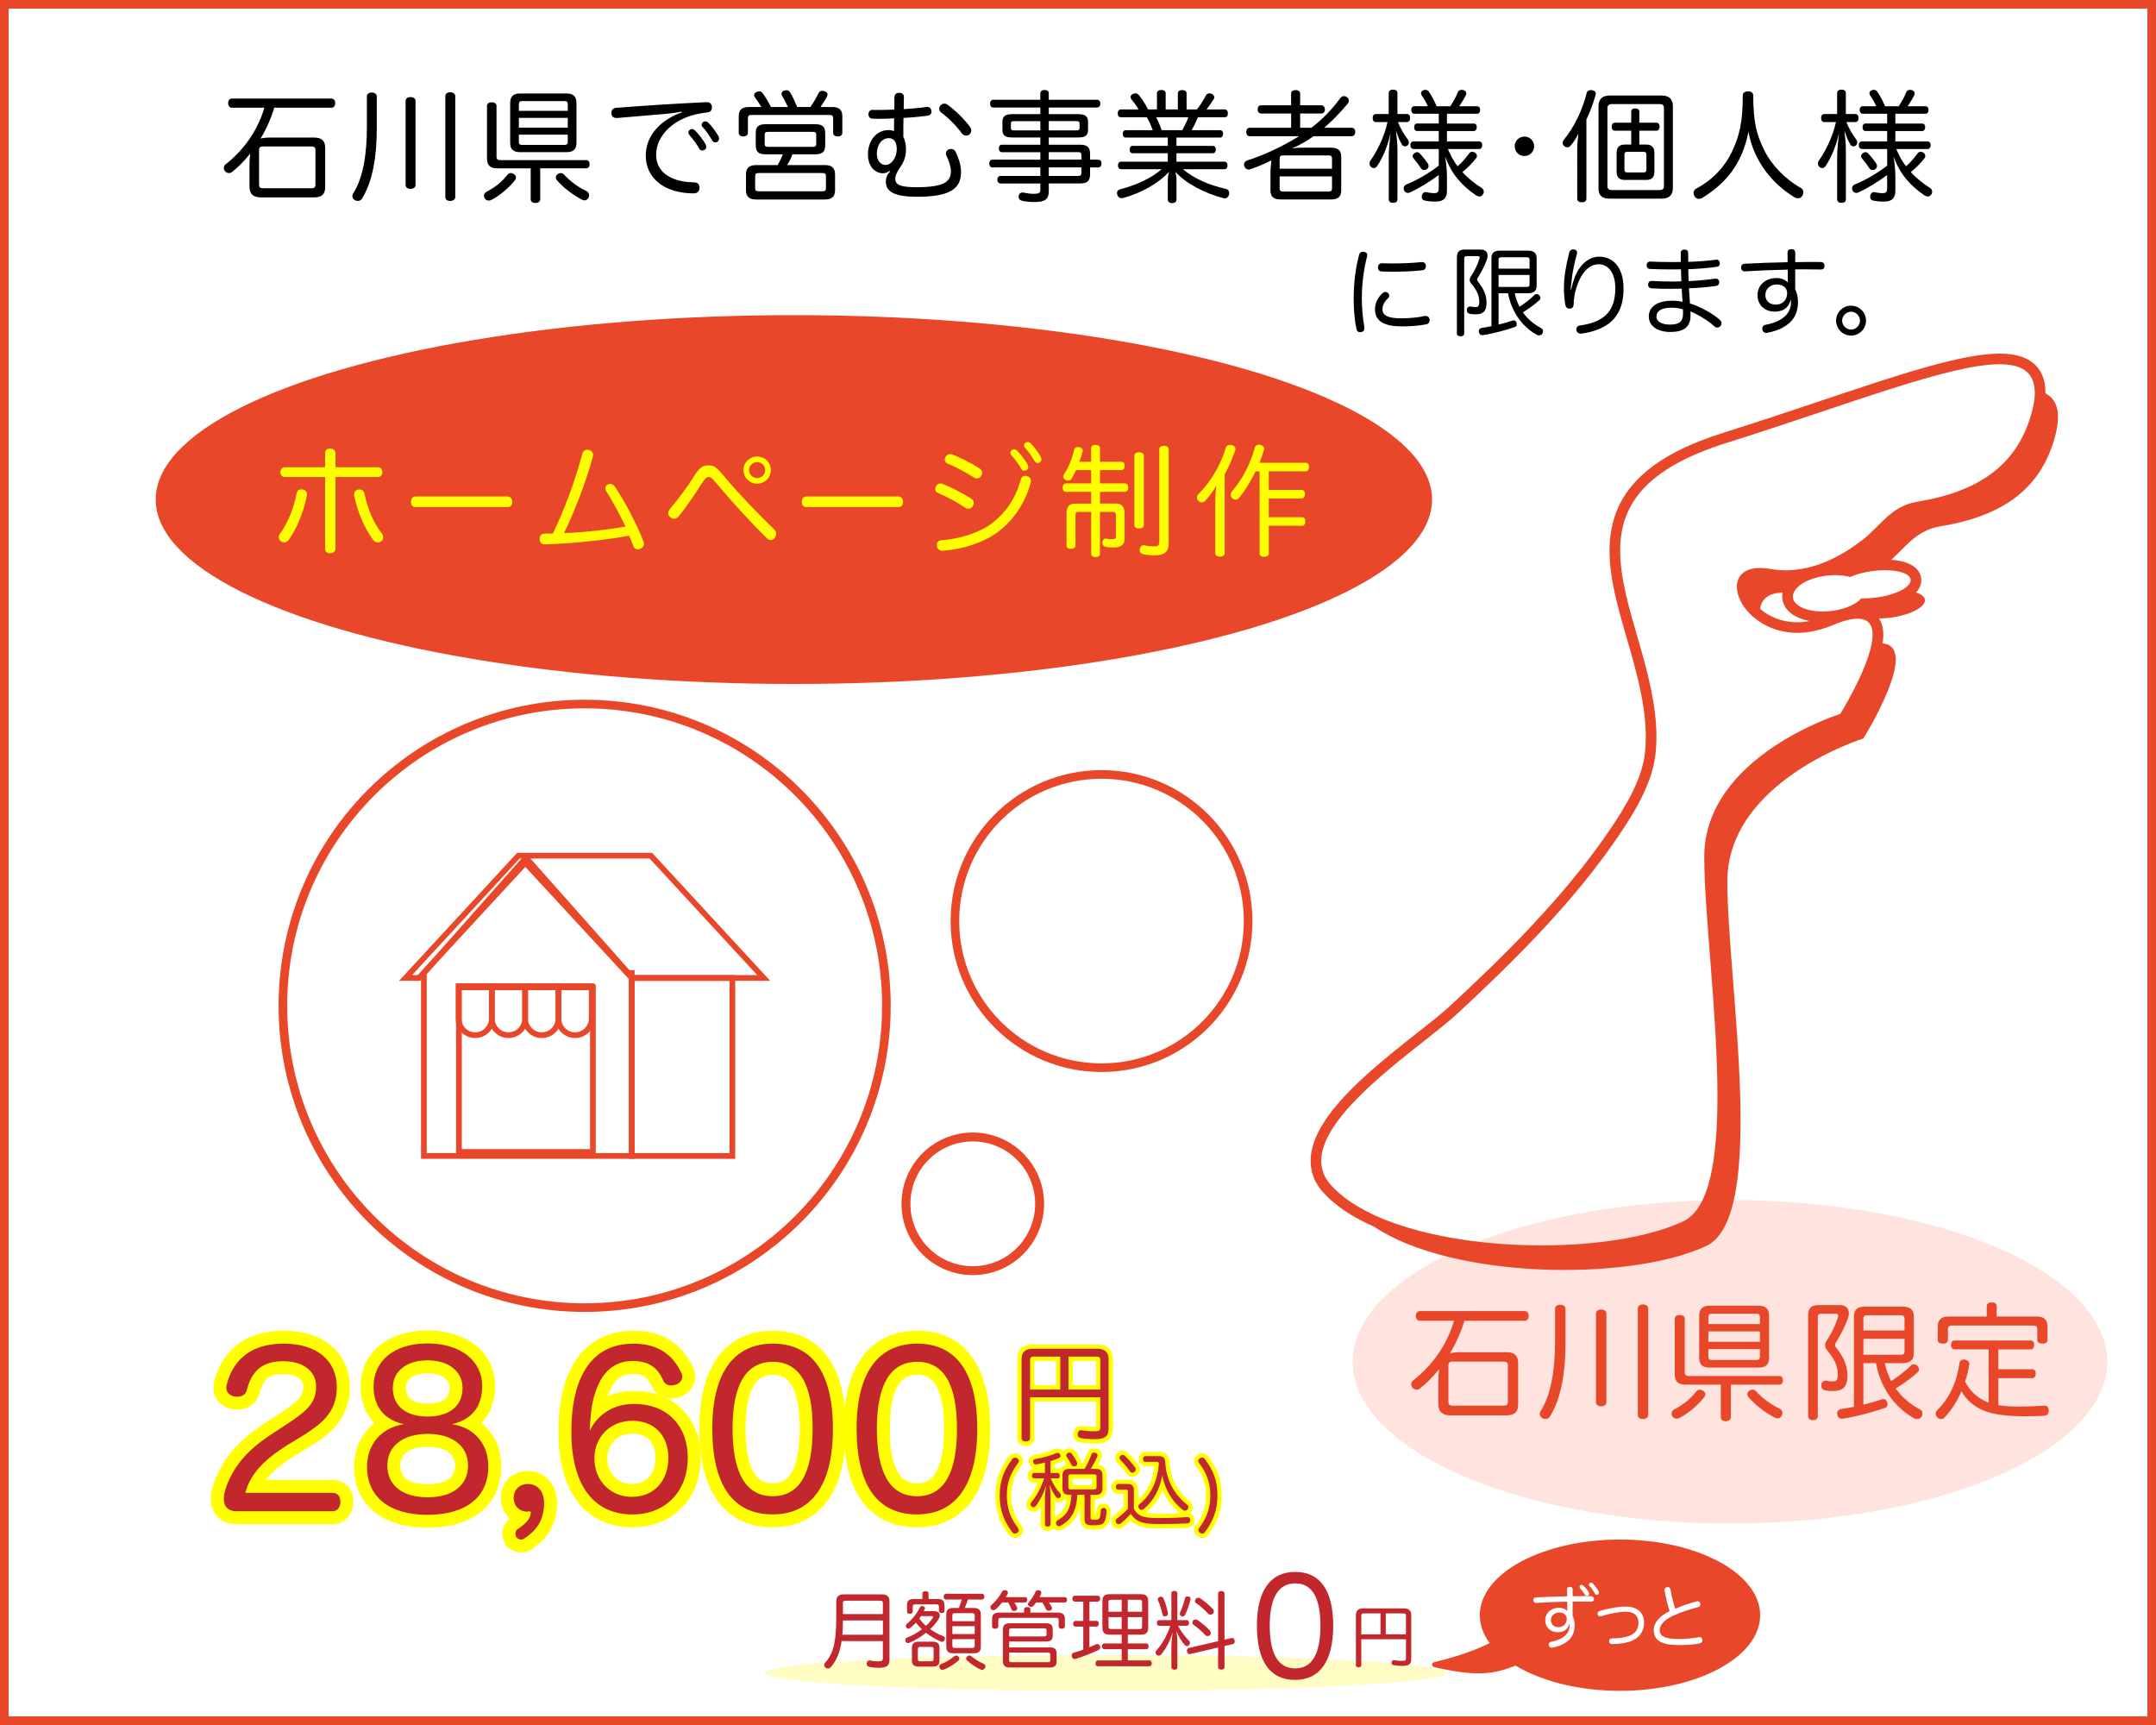 <?xml version="1.0" encoding="utf-8"?>
<!-- Generator: Adobe Adobe Illustrator 24.2.0, SVG Export Plug-In . SVG Version: 6.00 Build 0)  -->
<svg version="1.1" id="レイヤー_1" xmlns="http://www.w3.org/2000/svg" xmlns:xlink="http://www.w3.org/1999/xlink" x="0px"
	 y="0px" width="1000px" height="800px" viewBox="0 0 1000 800" style="enable-background:new 0 0 1000 800;" xml:space="preserve">
<rect x="0" y="0" width="1000" height="800" fill="#333333" stroke="none"/>
<style type="text/css">
	.st0{fill:#FFFFFF;}
	.st1{fill:#E84829;}
	.st2{fill:#FFFDC4;}
	.st3{fill:#C1272D;}
	.st4{fill:#FFE3DE;}
	.st5{fill:#FFFF00;}
	.st6{fill:none;stroke:#E84829;stroke-width:4.133;}
	.st7{fill:none;stroke:#E84829;stroke-width:4;}
	.st8{fill:none;stroke:#E84829;stroke-width:2.646;}
</style>
<g>
	<rect x="2" y="2" class="st0" width="996" height="796"/>
	<path class="st1" d="M996,4v792H4V4H996 M1000,0H0v800h1000V0L1000,0z"/>
</g>
<ellipse class="st2" cx="513.06" cy="775.83" rx="158" ry="8.32"/>
<g>
	<path class="st1" d="M816.4,749.07c0,19.37-29.11,35.08-65.01,35.08c-19.23,0-36.52-4.51-48.42-11.67
		c-10.27,3.93-17.6,5.23-37.45,0.76c-1.73-0.39-1.75-2.07-0.03-2.47c6-1.39,15.98-4.13,25.47-8.73c-2.96-4.01-4.59-8.39-4.59-12.97
		c0-19.37,29.11-35.08,65.01-35.08C787.29,713.99,816.4,729.7,816.4,749.07z"/>
	<g>
		<path class="st0" d="M739.28,741.65c0,0.78-0.45,1.13-1.2,1.13c-1.91-0.03-3.91-0.03-6.01-0.03c-0.87,0-1.75,0-2.65,0
			c0,2.17,0,4.46,0,6.69c0.65,1.33,0.94,2.72,0.94,4.23c0,4.2-1.81,6.92-5.24,8.73c-1.45,0.78-3.2,1.36-5.14,1.71
			c-0.1,0.03-0.23,0.03-0.32,0.03c-0.65,0-1.16-0.35-1.29-1.07c-0.03-0.13-0.03-0.26-0.03-0.36c0-0.68,0.39-1.2,1.03-1.29
			c5.79-1.07,8.63-3.78,8.63-7.6v-0.61h-0.16c-0.84,2.81-2.81,3.75-5.37,3.75c-3.36,0-5.75-2.29-5.75-5.53
			c0-3.39,2.68-5.79,6.37-5.79c1.58,0,2.91,0.52,3.85,1.49c-0.03-1.16-0.03-2.81-0.03-4.33c-4.75,0.1-9.7,0.29-14.38,0.58h-0.13
			c-0.74,0-1.16-0.49-1.2-1.26v-0.06c0-0.68,0.42-1.2,1.16-1.23c4.56-0.26,9.6-0.42,14.51-0.52c0-1.13-0.03-2.26-0.03-3.23
			c0-0.71,0.42-1.16,1.23-1.16c0.94,0,1.36,0.39,1.36,1.23c0,0.91,0,1.97,0,3.14c1.75-0.03,3.46-0.06,5.11-0.06
			c1.16,0,2.33,0.03,3.43,0.03c0.87,0,1.33,0.42,1.33,1.29V741.65z M723.24,747.83c-2.2,0-3.88,1.45-3.88,3.49
			c0,2.17,1.49,3.3,3.52,3.3c2.26,0,3.81-1.58,3.81-3.88C726.7,748.99,725.31,747.83,723.24,747.83z M733.56,734.99
			c0.35,0,0.58,0.1,0.84,0.36c1,1,1.84,1.97,2.46,3.04c0.1,0.19,0.19,0.42,0.19,0.84c0,0.48-0.45,0.91-1.07,0.91
			c-0.39,0-0.58-0.16-0.84-0.55c-0.65-1-1.29-1.94-2.2-2.94c-0.19-0.23-0.32-0.48-0.32-0.78
			C732.62,735.45,733.04,734.99,733.56,734.99z M737.92,733.99c0.36,0,0.58,0.13,0.87,0.39c0.84,0.81,2.07,2.49,2.65,3.52
			c0.1,0.19,0.19,0.45,0.19,0.81c0,0.39-0.39,0.9-1,0.9c-0.39,0-0.61-0.16-0.84-0.52c-0.71-1.23-1.55-2.49-2.42-3.43
			c-0.29-0.29-0.39-0.45-0.39-0.84C736.98,734.41,737.47,733.99,737.92,733.99z"/>
		<path class="st0" d="M762.55,752.48c0,3.78-1.87,6.79-5.37,8.34c-2.33,1.07-6.01,1.65-9.21,1.65c-0.1,0-0.16,0-0.26,0
			c-0.84,0-1.36-0.52-1.36-1.23c0-0.03,0-0.06,0-0.06c0-0.74,0.45-1.33,1.26-1.33c2.97,0,6.53-0.45,8.66-1.42
			c2.49-1.13,3.69-3.2,3.69-5.88c0-3.04-1.87-5.08-5.75-5.08c-3.26,0-7.73,0.87-11.51,2.1c-0.16,0.03-0.32,0.06-0.48,0.06
			c-0.58,0-1.03-0.36-1.16-0.87c-0.03-0.16-0.06-0.32-0.06-0.48c0-0.55,0.29-0.97,0.94-1.16c3.85-1.16,8.47-2.04,12.22-2.04
			C759.68,745.08,762.55,748.21,762.55,752.48z"/>
		<path class="st0" d="M786.86,742.69c0.19-0.03,0.36-0.06,0.52-0.06c0.65,0,1.07,0.32,1.26,0.97c0.03,0.16,0.06,0.32,0.06,0.48
			c0,0.58-0.35,1.07-1.1,1.26c-3.36,0.84-7.95,2.33-11.38,3.88c-4.2,1.91-6.4,4.33-6.4,6.69c0,2.81,2.07,4.23,8.92,4.23
			c3.17,0,6.72-0.36,9.18-0.87c0.13-0.03,0.26-0.03,0.39-0.03c0.71,0,1.2,0.42,1.29,1.16c0.03,0.13,0.03,0.23,0.03,0.36
			c0,0.68-0.45,1.23-1.23,1.39c-2.49,0.55-6.01,0.78-9.79,0.78c-7.92,0.03-11.57-2.17-11.57-7.05c0-3.26,2.72-6.43,7.37-8.7
			c-0.97-2.91-1.75-6.27-2.36-9.54c-0.03-0.1-0.03-0.19-0.03-0.29c0-0.71,0.52-1.13,1.16-1.26c0.13-0.03,0.23-0.03,0.36-0.03
			c0.65,0,1.2,0.35,1.29,1.1c0.55,3.07,1.23,6.21,2.17,8.92C780.2,744.72,783.98,743.43,786.86,742.69z"/>
	</g>
</g>
<g>
	<g>
		<path class="st3" d="M390.35,761.08c-0.71,4.95-2.2,8.87-5.02,12.13c-0.35,0.39-0.82,0.59-1.29,0.59c-0.39,0-0.79-0.12-1.14-0.39
			c-0.43-0.31-0.63-0.78-0.63-1.22c0-0.35,0.16-0.75,0.43-1.06c4.32-4.71,5.18-10.91,5.18-21.94v-6.4c0-2.39,1.18-3.38,3.53-3.38
			h17.66c2.32,0,3.49,0.98,3.49,3.38v27c0,2.55-1.06,3.69-5.06,3.69c-1.53,0-3.02-0.16-4.28-0.43c-0.75-0.16-1.22-0.63-1.22-1.41
			c0-0.12,0-0.27,0.04-0.43c0.2-0.82,0.71-1.18,1.26-1.18c0.12,0,0.24,0,0.35,0.04c1.02,0.28,2.24,0.43,3.45,0.43
			c2.04,0,2.39-0.31,2.39-1.57v-7.85H390.35z M390.98,751.51c-0.04,2.2-0.04,4.43-0.27,6.63h18.8v-6.63H390.98z M409.5,743.38
			c0-0.78-0.39-1.02-1.22-1.02h-16.05c-0.78,0-1.26,0.24-1.26,1.02v5.18h18.52V743.38z"/>
		<path class="st3" d="M433.49,747.23c1.57,0,2.39,0.82,2.39,1.92c0,0.59-0.24,1.26-0.67,1.92c-1.02,1.61-2.32,3.1-3.77,4.47
			c1.81,1.33,3.85,2.39,5.93,3.18c0.59,0.2,0.9,0.67,0.9,1.22c0,0.2-0.04,0.39-0.12,0.59c-0.2,0.59-0.67,0.9-1.18,0.9
			c-0.2,0-0.43-0.04-0.63-0.16c-2.51-1.06-4.79-2.43-6.83-4.04c-2.32,1.88-4.98,3.45-7.77,4.67c-0.2,0.08-0.39,0.12-0.59,0.12
			c-0.51,0-0.94-0.31-1.18-0.9c-0.04-0.16-0.08-0.35-0.08-0.51c0-0.51,0.31-0.98,0.79-1.14c2.51-0.94,4.87-2.28,6.91-3.88
			c-0.98-0.94-1.92-1.96-2.75-3.06c-0.79,0.82-1.61,1.61-2.55,2.39c-0.31,0.28-0.67,0.43-0.94,0.43c-0.35,0-0.67-0.16-0.94-0.51
			c-0.2-0.24-0.27-0.51-0.27-0.79c0-0.35,0.16-0.71,0.55-1.02c2.28-1.77,4.67-4.83,5.96-7.54c0.24-0.43,0.51-0.67,0.94-0.67
			c0.16,0,0.35,0.04,0.59,0.08c0.59,0.2,0.86,0.51,0.86,0.9c0,0.16-0.04,0.35-0.12,0.51c-0.16,0.31-0.31,0.63-0.47,0.9H433.49z
			 M435.06,741.58c2.16,0,3.02,0.9,3.02,2.98v2.51c0,0.63-0.43,1.02-1.29,1.02c-0.79,0-1.3-0.39-1.3-1.02v-2.04
			c0-0.75-0.43-0.98-1.18-0.98h-9.77c-0.79,0-1.18,0.24-1.18,0.98v2.32c0,0.67-0.51,1.1-1.41,1.1c-0.82,0-1.26-0.43-1.26-1.1v-2.79
			c0-2.08,0.86-2.98,3.06-2.98h4.08v-2.59c0-0.67,0.59-1.06,1.45-1.06c0.9,0,1.41,0.39,1.41,1.06v2.59H435.06z M432.66,761.36
			c2.16,0,3.1,0.94,3.1,2.87v5.77c0,2.12-0.94,2.9-3.1,2.9h-6.59c-2.12,0-3.1-0.82-3.1-2.9v-5.77c0-1.92,0.98-2.87,3.1-2.87H432.66z
			 M431.92,770.46c0.75,0,1.1-0.23,1.1-0.98v-4.75c0-0.75-0.35-0.94-1.1-0.94h-5.14c-0.71,0-1.06,0.2-1.06,0.94v4.75
			c0,0.75,0.35,0.98,1.06,0.98H431.92z M427.17,749.5c-0.28,0.39-0.51,0.75-0.79,1.1c0.9,1.26,1.96,2.39,3.1,3.41
			c1.22-1.14,2.24-2.32,3.06-3.53c0.2-0.27,0.28-0.47,0.28-0.63c0-0.24-0.2-0.35-0.67-0.35H427.17z M443.46,767.79
			c0.35,0,0.79,0.16,1.06,0.47c0.31,0.31,0.47,0.67,0.47,0.98c0,0.31-0.16,0.63-0.43,0.86c-1.96,1.69-4.43,3.38-6.91,4.2
			c-0.2,0.08-0.39,0.12-0.59,0.12c-0.51,0-1.02-0.28-1.26-0.9c-0.08-0.2-0.12-0.39-0.12-0.55c0-0.55,0.31-1.02,0.71-1.18
			c2.43-0.9,4.4-2.16,6.28-3.73C442.91,767.87,443.18,767.79,443.46,767.79z M438.79,741.81c-0.71,0-1.1-0.51-1.1-1.33
			c0-0.79,0.39-1.33,1.1-1.33h16.68c0.75,0,1.1,0.55,1.1,1.33c0,0.78-0.35,1.33-1.1,1.33h-6.55c-0.39,1.33-0.86,2.63-1.45,3.92h4.16
			c2.28,0,3.3,0.9,3.3,3.06v14.95c0,2.16-1.02,2.98-3.22,2.98h-9.58c-2.24,0-3.22-0.82-3.22-2.98v-15.03c0-2.2,0.98-2.98,3.22-2.98
			h2.59c0.51-1.29,1.02-2.59,1.33-3.92H438.79z M452.09,751.86v-2.75c0-0.71-0.39-0.98-1.18-0.98h-8.04c-0.75,0-1.14,0.27-1.14,0.98
			v2.75H452.09z M452.09,757.82v-3.65h-10.36v3.65H452.09z M441.73,763.28c0,0.75,0.39,0.98,1.14,0.98h8.04
			c0.79,0,1.18-0.24,1.18-0.98v-3.1h-10.36V763.28z M456.25,771.6c0.47,0.24,0.82,0.71,0.82,1.22c0,0.2-0.04,0.43-0.2,0.67
			c-0.35,0.63-0.82,0.98-1.33,0.98c-0.16,0-0.35-0.04-0.55-0.12c-2.43-1.1-4.75-2.71-6.55-4.4c-0.24-0.24-0.35-0.47-0.35-0.75
			c0-0.35,0.2-0.71,0.55-1.02c0.31-0.31,0.67-0.43,0.98-0.43c0.31,0,0.59,0.12,0.79,0.27C452.21,769.52,453.82,770.54,456.25,771.6z
			"/>
		<path class="st3" d="M470.46,743.15c0.55,0.82,1.02,1.69,1.26,2.32c0.08,0.2,0.12,0.39,0.12,0.55c0,0.51-0.35,0.82-0.94,1.02
			c-0.2,0.04-0.39,0.08-0.59,0.08c-0.59,0-1.02-0.27-1.22-0.86c-0.31-0.86-0.82-1.96-1.49-3.1h-2.79c-0.9,1.14-1.88,2.2-2.87,3.1
			c-0.35,0.31-0.75,0.51-1.14,0.51s-0.75-0.16-1.1-0.47c-0.24-0.24-0.35-0.55-0.35-0.86c0-0.39,0.2-0.79,0.51-1.06
			c1.92-1.69,3.77-4,4.91-6.2c0.27-0.47,0.67-0.71,1.14-0.71c0.24,0,0.47,0.04,0.71,0.12c0.59,0.2,0.9,0.59,0.9,1.06
			c0,0.2-0.08,0.43-0.2,0.67c-0.24,0.47-0.51,0.9-0.79,1.37h8.91c0.67,0,1.02,0.43,1.02,1.22s-0.35,1.26-1.02,1.26H470.46z
			 M490.59,747.86c2.35,0,3.34,0.94,3.34,3.06v3.26c0,0.78-0.51,1.18-1.45,1.18c-0.94,0-1.45-0.39-1.45-1.18v-2.87
			c0-0.78-0.39-1.02-1.26-1.02h-25.51c-0.86,0-1.22,0.24-1.22,1.02v2.87c0,0.78-0.51,1.18-1.45,1.18c-0.94,0-1.45-0.39-1.45-1.18
			v-3.26c0-2.12,0.98-3.06,3.34-3.06h11.5v-1.45c0-0.75,0.47-1.1,1.45-1.1c1.02,0,1.49,0.35,1.49,1.1v1.45H490.59z M487.06,763.99
			c2.04,0,3.02,0.82,3.02,2.83v3.65c0,2-0.98,2.87-3.02,2.87h-18.72c-2.28,0-3.18-1.02-3.18-3.02v-14.52c0-2.04,0.9-2.98,3.18-2.98
			h16.8c2.28,0,3.14,0.82,3.14,2.83v2.83c0,2-0.86,2.79-3.14,2.79h-17.07v2.75H487.06z M484.31,758.92c0.71,0,1.1-0.16,1.1-0.86v-2
			c0-0.71-0.39-0.9-1.1-0.9h-15.19c-0.71,0-1.06,0.2-1.06,0.9v2.87H484.31z M468.07,769.95c0,0.71,0.35,0.94,1.06,0.94h16.95
			c0.67,0,1.06-0.2,1.06-0.9v-2.67c0-0.71-0.39-0.9-1.06-0.9h-18.01V769.95z M480.59,743.15c-0.35,0.51-0.75,1.02-1.18,1.49
			c-0.35,0.39-0.75,0.59-1.1,0.59c-0.31,0-0.63-0.12-0.98-0.31c-0.35-0.23-0.55-0.59-0.55-0.94c0-0.31,0.12-0.63,0.39-0.9
			c1.29-1.45,2.47-3.3,3.06-4.75c0.24-0.59,0.67-0.86,1.22-0.86c0.16,0,0.35,0.04,0.59,0.08c0.59,0.2,0.94,0.59,0.94,1.14
			c0,0.16-0.04,0.35-0.12,0.55c-0.24,0.47-0.47,0.94-0.71,1.45h11.7c0.67,0,1.06,0.43,1.06,1.22s-0.39,1.26-1.06,1.26h-7.38
			c0.55,0.75,1.06,1.53,1.37,2.2c0.08,0.16,0.12,0.35,0.12,0.51c0,0.47-0.35,0.86-0.94,1.06c-0.2,0.04-0.43,0.08-0.59,0.08
			c-0.59,0-1.1-0.27-1.33-0.82c-0.35-0.86-0.94-1.96-1.65-3.02H480.59z"/>
		<path class="st3" d="M498.49,742.79c-0.71,0-1.1-0.59-1.1-1.37c0-0.82,0.39-1.37,1.1-1.37h10.64c0.75,0,1.14,0.55,1.14,1.37
			c0,0.79-0.39,1.37-1.14,1.37h-3.85v8.91h3.22c0.75,0,1.14,0.51,1.14,1.33c0,0.78-0.39,1.33-1.14,1.33h-3.22v9.58
			c1.06-0.43,2.08-0.9,3.02-1.33c0.24-0.12,0.47-0.16,0.71-0.16c0.43,0,0.82,0.24,1.1,0.82c0.12,0.24,0.2,0.51,0.2,0.75
			c0,0.47-0.24,0.94-0.75,1.18c-3.22,1.53-7.22,3.06-10.56,4.12c-0.2,0.04-0.39,0.08-0.55,0.08c-0.59,0-1.06-0.35-1.29-1.06
			c-0.04-0.23-0.08-0.43-0.08-0.59c0-0.63,0.35-1.14,0.94-1.29c1.45-0.39,2.94-0.9,4.43-1.41v-10.67h-3.61
			c-0.71,0-1.1-0.55-1.1-1.33c0-0.79,0.39-1.33,1.1-1.33h3.61v-8.91H498.49z M514.66,758.1c-2.2,0-3.34-0.86-3.34-3.22V742.6
			c0-2.39,1.02-3.26,3.34-3.26h14.52c2.2,0,3.38,0.82,3.38,3.26v12.28c0,2.36-1.06,3.22-3.38,3.22h-6.08v4.08h8.63
			c0.67,0,1.02,0.51,1.02,1.29c0,0.79-0.35,1.37-1.02,1.37h-8.63v5.22h10.05c0.71,0,1.06,0.55,1.06,1.33c0,0.75-0.35,1.37-1.06,1.37
			H509.2c-0.71,0-1.06-0.59-1.06-1.37c0-0.78,0.35-1.33,1.06-1.33h11.07v-5.22h-8.08c-0.71,0-1.06-0.59-1.06-1.37
			c0-0.75,0.35-1.29,1.06-1.29h8.08v-4.08H514.66z M515.28,741.93c-0.79,0-1.14,0.2-1.14,1.06v4.47h6.12v-5.53H515.28z
			 M514.15,749.97v4.47c0,0.75,0.35,1.06,1.14,1.06h4.98v-5.53H514.15z M523.09,747.46h6.63v-4.47c0-0.75-0.35-1.06-1.14-1.06h-5.49
			V747.46z M523.09,755.51h5.49c0.79,0,1.14-0.2,1.14-1.06v-4.47h-6.63V755.51z"/>
		<path class="st3" d="M537.66,753.98c-0.71,0-1.06-0.51-1.06-1.29s0.35-1.33,1.06-1.33h5.65v-12.44c0-0.71,0.51-1.1,1.37-1.1
			c0.9,0,1.41,0.39,1.41,1.1v12.44h4.32c0.71,0,1.1,0.55,1.1,1.33s-0.39,1.29-1.1,1.29h-4.04c1.45,2.79,3.34,5.14,5.14,6.95
			c0.27,0.27,0.43,0.63,0.43,0.98s-0.16,0.71-0.43,1.02c-0.24,0.31-0.59,0.47-0.98,0.47c-0.31,0-0.63-0.12-0.9-0.39
			c-1.65-1.73-3.1-4.43-3.96-6.51c0.24,1.65,0.43,3.81,0.43,5.26v11.5c0,0.71-0.51,1.1-1.41,1.1c-0.82,0-1.37-0.39-1.37-1.1v-9.65
			c0-1.96,0.31-4.55,0.59-6.67c-0.94,3.53-3.14,7.81-5.34,10.36c-0.28,0.35-0.71,0.55-1.14,0.55c-0.31,0-0.63-0.12-0.94-0.35
			c-0.31-0.31-0.51-0.71-0.51-1.1c0-0.35,0.12-0.71,0.43-1.02c2.67-2.94,4.98-7.03,6.4-11.38H537.66z M538.48,740.48
			c0.47,0,0.86,0.27,1.14,0.75c0.94,2.08,1.65,4.71,2.08,6.71c0.04,0.16,0.04,0.31,0.04,0.43c0,0.63-0.35,1.02-0.94,1.18
			c-0.2,0.04-0.39,0.08-0.55,0.08c-0.51,0-0.9-0.27-1.06-0.9c-0.43-1.96-1.18-4.63-2.08-6.55c-0.04-0.16-0.08-0.31-0.08-0.47
			c0-0.47,0.28-0.9,0.82-1.1C538.09,740.52,538.29,740.48,538.48,740.48z M552.22,741.5c0,0.12,0,0.24-0.04,0.35
			c-0.47,2.12-1.53,5.06-2.55,7.1c-0.28,0.51-0.67,0.75-1.1,0.75c-0.16,0-0.35-0.04-0.51-0.12c-0.55-0.24-0.79-0.67-0.79-1.18
			c0-0.16,0.04-0.35,0.08-0.51c0.9-1.77,1.92-4.83,2.35-6.75c0.12-0.55,0.63-0.78,1.18-0.78c0.12,0,0.28,0,0.43,0.04
			C551.9,740.56,552.22,740.95,552.22,741.5z M571.21,759.67c0.08-0.04,0.2-0.04,0.27-0.04c0.59,0,1.02,0.43,1.18,1.14
			c0.04,0.16,0.04,0.31,0.04,0.43c0,0.63-0.27,1.18-0.86,1.26l-3.89,0.9v9.85c0,0.75-0.59,1.1-1.53,1.1c-0.86,0-1.45-0.35-1.45-1.1
			v-9.14l-12.91,3.02c-0.08,0.04-0.2,0.04-0.27,0.04c-0.59,0-1.1-0.43-1.22-1.14c-0.04-0.12-0.04-0.24-0.04-0.39
			c0-0.67,0.35-1.22,0.94-1.33l13.5-3.14v-22.13c0-0.75,0.59-1.1,1.45-1.1c0.94,0,1.53,0.35,1.53,1.1v21.43L571.21,759.67z
			 M561.24,756.29c0.24,0.27,0.35,0.67,0.35,1.02s-0.12,0.71-0.35,0.98c-0.31,0.31-0.75,0.47-1.14,0.47s-0.79-0.16-1.02-0.43
			c-1.49-1.65-3.73-3.57-5.53-4.83c-0.35-0.24-0.51-0.59-0.51-0.98c0-0.35,0.16-0.71,0.39-1.02c0.27-0.28,0.67-0.43,1.06-0.43
			c0.31,0,0.67,0.08,0.98,0.27C557.32,752.57,559.64,754.53,561.24,756.29z M562.58,746.21c0.27,0.31,0.43,0.75,0.43,1.18
			c0,0.39-0.12,0.75-0.39,1.02c-0.31,0.27-0.71,0.43-1.1,0.43c-0.43,0-0.86-0.16-1.18-0.51c-1.57-1.73-3.77-3.61-5.61-4.91
			c-0.31-0.2-0.47-0.55-0.47-0.94c0-0.35,0.12-0.71,0.39-1.02c0.31-0.31,0.71-0.47,1.14-0.47c0.31,0,0.67,0.08,0.94,0.27
			C558.42,742.36,560.93,744.48,562.58,746.21z"/>
	</g>
	<g>
		<path class="st3" d="M631.4,772.34c0,0.56-0.53,0.94-1.25,0.94s-1.25-0.38-1.25-0.94v-23.38c0-2,1.12-3.03,3.19-3.03h19.25
			c2.03,0,3.22,1.06,3.22,3.03v20.59c0,2.22-1.25,3.03-3.97,3.03c-1.47,0-2.97-0.09-4.19-0.31c-0.59-0.09-0.97-0.5-0.97-1.09
			c0-0.12,0-0.22,0.03-0.34c0.12-0.62,0.5-0.91,1-0.91c0.09,0,0.19,0,0.28,0.03c1.06,0.19,2.38,0.31,3.38,0.31c1.78,0,2-0.19,2-1.38
			v-8.66H631.4V772.34z M640.3,748.24h-7.81c-0.72,0-1.09,0.25-1.09,1v8.72h8.91V748.24z M652.12,757.96v-8.72c0-0.75-0.38-1-1.16-1
			h-8.22v9.72H652.12z"/>
	</g>
	<g>
		<path class="st3" d="M618.38,753.98c0,16.43-6.26,25.11-17.67,25.11c-11.72,0-17.73-8.62-17.73-25.23
			c0-16.18,6.26-24.86,17.79-24.86C612.06,728.99,618.38,737.24,618.38,753.98z M588.94,753.91c0,13.08,3.91,19.84,11.78,19.84
			c7.87,0,11.72-6.76,11.72-19.84c0-12.83-3.78-19.59-11.66-19.59C592.97,734.32,588.94,740.89,588.94,753.91z"/>
	</g>
</g>
<g>
	<ellipse class="st4" cx="802.41" cy="631.56" rx="175" ry="75"/>
	<g>
		<path class="st1" d="M658.46,612.52c-1.06,0-1.77-1-1.77-2.24c0-1.24,0.71-2.24,1.77-2.24h48.83c1.06,0,1.77,1,1.77,2.24
			c0,1.24-0.71,2.24-1.77,2.24h-28.05c-1.59,5.25-3.84,10.33-6.67,15.06c1.3-0.3,2.95-0.47,4.9-0.47h21.2
			c3.72,0,5.49,1.48,5.49,5.14v19.01c0,3.66-1.77,5.14-5.49,5.14h-25.86c-3.48,0-5.67-1.42-5.67-5.14v-11.1
			c0-1.54,0.12-3.54,0.41-5.25c-2.77,3.42-5.73,6.49-8.8,8.92c-0.53,0.47-1.12,0.65-1.71,0.65c-0.71,0-1.42-0.35-1.89-0.94
			c-0.41-0.47-0.59-1-0.59-1.54c0-0.71,0.35-1.42,0.94-1.83c8.68-6.79,15.65-16.41,18.89-27.63H658.46z M697.43,651.9
			c1.3,0,1.95-0.35,1.95-1.77v-16.89c0-1.36-0.65-1.77-1.95-1.77h-23.62c-1.36,0-2.01,0.41-2.01,1.77v16.89
			c0,1.42,0.65,1.77,2.01,1.77H697.43z"/>
		<path class="st1" d="M721.28,606.97c0-1.18,1.12-1.89,2.42-1.89c1.3,0,2.42,0.71,2.42,1.89v15.82c0,12.99-1.83,25.33-7.09,33.95
			c-0.47,0.89-1.24,1.36-2.18,1.36c-0.41,0-0.94-0.12-1.42-0.35c-0.83-0.47-1.24-1.24-1.24-2.01c0-0.47,0.12-0.94,0.41-1.36
			c4.96-7.73,6.67-19.6,6.67-32.36V606.97z M745.08,650.31c0,1.18-1.06,1.89-2.42,1.89c-1.36,0-2.42-0.71-2.42-1.89v-41.09
			c0-1.24,1.06-1.89,2.42-1.89c1.36,0,2.42,0.65,2.42,1.89V650.31z M764.5,656.21c0,1.24-1.12,1.89-2.48,1.89
			c-1.42,0-2.36-0.65-2.36-1.89v-49.36c0-1.18,0.94-1.89,2.36-1.89c1.36,0,2.48,0.71,2.48,1.89V656.21z"/>
		<path class="st1" d="M790.95,646.71c0,0.41-0.18,0.83-0.47,1.24c-3.01,3.78-7.26,7.38-11.34,9.57c-0.53,0.3-1.06,0.41-1.54,0.41
			c-0.77,0-1.48-0.35-1.95-1.12c-0.24-0.41-0.35-0.83-0.35-1.24c0-0.77,0.41-1.48,1.18-1.89c4.13-2.13,7.68-4.96,10.27-8.32
			c0.53-0.59,1.06-0.89,1.65-0.89c0.47,0,0.89,0.12,1.36,0.41C790.54,645.29,790.95,646,790.95,646.71z M781.8,642.16
			c-3.37,0-5.02-1.36-5.02-4.84v-25.68c0-1.12,0.89-1.77,2.3-1.77c1.42,0,2.36,0.65,2.36,1.77v24.8c0,1.3,0.59,1.71,1.89,1.71h41.98
			c1.06,0,1.65,0.83,1.65,2.01c0,1.12-0.59,2.01-1.65,2.01h-22.5v15.17c0,1.06-1,1.77-2.36,1.77c-1.36,0-2.3-0.71-2.3-1.77v-15.17
			H781.8z M815.63,605.55c3.37,0,4.9,1.42,4.9,4.72v19.43c0,3.19-1.53,4.55-4.9,4.55h-22.61c-3.37,0-4.9-1.36-4.9-4.55v-19.43
			c0-3.31,1.54-4.72,4.9-4.72H815.63z M816.28,610.81c0-1.12-0.53-1.54-1.59-1.54h-20.72c-1.06,0-1.59,0.41-1.59,1.54v3.25h23.91
			V610.81z M816.28,617.48h-23.91v4.78h23.91V617.48z M792.37,625.69v3.6c0,1,0.53,1.42,1.59,1.42h20.72c1.06,0,1.59-0.41,1.59-1.42
			v-3.6H792.37z M825.38,653.26c0.89,0.41,1.36,1.24,1.36,2.13c0,0.41-0.12,0.89-0.35,1.24c-0.53,0.77-1.12,1.18-1.89,1.18
			c-0.41,0-0.83-0.12-1.3-0.35c-4.43-2.3-9.09-5.85-12.1-9.39c-0.41-0.47-0.65-1-0.65-1.48c0-0.65,0.41-1.24,1.06-1.71
			c0.47-0.3,0.94-0.41,1.36-0.41c0.65,0,1.18,0.24,1.65,0.77C817.35,648.42,821.36,651.37,825.38,653.26z"/>
		<path class="st1" d="M838.66,609.98c0-3.48,1.59-4.72,4.9-4.72h9.74c2.95,0,4.25,1.65,4.25,3.84c0,0.71-0.12,1.48-0.41,2.24
			c-1.42,3.96-3.6,8.03-5.61,11.28c-0.29,0.47-0.41,0.89-0.41,1.18c0,0.35,0.12,0.65,0.41,1.06c3.19,4.01,5.37,8.03,5.37,13.05
			c0,5.9-2.77,7.2-6.61,7.2c-1.12,0-2.72-0.06-3.96-0.35c-1-0.3-1.59-1-1.59-2.07c0-0.24,0-0.41,0.06-0.65
			c0.18-1.06,0.94-1.71,1.95-1.71c0.12,0,0.24,0,0.35,0c0.83,0.18,1.95,0.35,2.83,0.35c1.77,0,2.48-0.59,2.48-3.31
			c0-4.13-1.89-7.56-5.08-11.34c-0.53-0.65-0.83-1.36-0.83-2.13c0-0.65,0.24-1.36,0.71-2.07c2.3-3.42,4.19-7.32,5.31-11.1
			c0.06-0.3,0.12-0.47,0.12-0.71c0-0.53-0.41-0.77-1.18-0.77h-6.67c-1.06,0-1.65,0.35-1.65,1.54v45.99c0,1.24-0.89,1.83-2.24,1.83
			c-1.36,0-2.24-0.59-2.24-1.83V609.98z M864.28,632.18v19.25c3.25-0.83,6.32-1.65,8.56-2.48c0.24-0.06,0.47-0.12,0.65-0.12
			c0.89,0,1.54,0.53,1.83,1.48c0.12,0.35,0.18,0.65,0.18,0.94c0,0.89-0.53,1.54-1.42,1.77c-4.96,1.71-13.23,4.01-19.31,4.9
			c-0.18,0.06-0.35,0.06-0.47,0.06c-1.12,0-1.89-0.71-2.13-1.89c-0.06-0.24-0.06-0.41-0.06-0.65c0-1.06,0.71-1.77,1.83-1.95
			c1.77-0.24,3.84-0.65,5.96-1.06v-41.8c0-3.37,1.65-4.66,5.25-4.66h17.18c3.66,0,5.37,1.36,5.37,4.72v16.71
			c0,3.37-1.83,4.78-5.37,4.78h-8.09c0.59,2.89,1.53,5.73,2.95,8.33c3.01-1.95,6.73-4.72,8.98-7.09c0.47-0.47,1-0.71,1.53-0.71
			s1.06,0.18,1.48,0.59c0.59,0.53,0.89,1.12,0.89,1.77c0,0.47-0.18,0.94-0.59,1.3c-2.83,2.66-6.97,5.61-10.21,7.56
			c2.78,3.96,6.61,7.26,11.4,9.8c0.71,0.41,1,1.06,1,1.77c0,0.47-0.12,1-0.41,1.48c-0.41,0.77-1.3,1.12-2.13,1.12
			c-0.41,0-0.77-0.06-1.12-0.24c-2.07-1.18-4.01-2.42-5.79-4.02c-3.19-2.78-5.9-6.08-7.91-9.8c-2.07-3.72-3.42-7.68-4.19-11.87
			H864.28z M883.36,617.01v-5.55c0-1.12-0.65-1.48-1.95-1.48h-15.23c-1.24,0-1.89,0.35-1.89,1.48v5.55H883.36z M864.28,628.29h17.12
			c1.3,0,1.95-0.3,1.95-1.42v-5.96h-19.07V628.29z"/>
		<path class="st1" d="M906.56,625.81c-1.06,0-1.65-0.94-1.65-2.13s0.59-2.01,1.65-2.01h35.31c1.06,0,1.65,0.83,1.65,2.01
			s-0.59,2.13-1.65,2.13h-15v9.21h15.76c1,0,1.59,0.89,1.59,2.01c0,1.18-0.59,2.13-1.59,2.13h-15.76v12.52
			c2.66,0.47,6.02,0.65,9.74,0.65c3.6,0,7.5-0.18,11.51-0.41c0.06,0,0.06,0,0.12,0c1.42,0,2.01,0.89,2.01,2.24c0,0.06,0,0.12,0,0.18
			c0,1.36-0.83,2.18-2.13,2.24c-3.25,0.18-6.26,0.24-9.03,0.24c-4.72,0-8.8-0.24-12.52-0.89c-7.62-1.24-13.46-4.72-16.77-10.75
			c-1.95,4.55-4.61,8.74-7.85,12.16c-0.41,0.47-1,0.77-1.65,0.77c-0.53,0-1.12-0.18-1.65-0.65c-0.53-0.53-0.83-1.18-0.83-1.83
			c0-0.53,0.24-1.06,0.59-1.54c5.85-5.49,9.33-13.58,10.45-22.02c0.18-1,0.89-1.54,1.95-1.54c0.24,0,0.47,0,0.71,0.06
			c1.18,0.24,1.89,1,1.89,2.01c0,0.12,0,0.3-0.06,0.41c-0.41,2.66-1.06,5.25-1.89,7.73c2.3,4.55,6.08,8.03,10.92,9.74v-24.68H906.56
			z M944.58,610.57c3.42,0,5.08,1.36,5.08,4.78v6.08c0,1.18-0.94,1.71-2.3,1.71c-1.36,0-2.42-0.53-2.42-1.71v-5.02
			c0-1.24-0.53-1.65-1.83-1.65h-37.79c-1.24,0-1.83,0.41-1.83,1.65v5.02c0,1.18-1.06,1.71-2.42,1.71c-1.3,0-2.3-0.53-2.3-1.71v-6.08
			c0-3.42,1.65-4.78,5.08-4.78h17.65v-4.66c0-1.24,0.83-1.89,2.3-1.89c1.54,0,2.3,0.65,2.3,1.89v4.66H944.58z"/>
	</g>
</g>
<path class="st1" d="M948.72,182.4c0.07-4.62-0.97-8.41-3.2-11.4c-3.52-4.71-9.42-7.01-18.05-7.01c-17.65,0-46.61,9.71-83.28,22
	c-14.27,4.79-29.03,9.74-44.87,14.72c-15.52,4.88-27.2,10.72-35.72,17.88c-8.01,6.73-13.07,14.47-15.47,23.68
	c-4.33,16.62,0.91,34.76,6.47,53.98c4.93,17.04,10.02,34.66,8.48,51.9c-1.14,12.81-8.85,25.63-17.02,37.58
	c-20.88,30.56-48.97,58.07-73.69,80.96c-3.48,3.22-8.69,7.33-14.73,12.08c-15.91,12.54-35.71,28.15-44.78,43.65
	c-8.69,14.85-4.36,24.8,0.81,30.53c5.87,6.52,14.09,11.76,23.65,15.94c35.87,24.13,117.76,25.73,153.98,9.01
	c28.87-13.33,9.88-122.47,9.88-169.13c0-46.65,63.1-66.29,63.1-66.29s26.66-42.74,8.91-44.07c0.7-4.54,0.29-8.14-1.24-10.91
	c-0.12-0.22-0.27-0.45-0.43-0.69c1.89-0.02,3.85-0.13,5.92-0.43c9.28-1.36,16.14-5.18,15.34-8.53c-0.32-1.34-1.85-2.39-4.13-3.09
	c0.37-0.4,0.77-0.77,1.06-1.21c1.29-1.92,1.73-4.11,1.23-6.18c0,0,0,0,0,0.01c-1.07-4.46-6.04-7.22-13.74-7.77
	c6.89-6.21,11.86-13.72,22.79-15.52c28.53-4.68,45.84-16.94,52.7-39.92C956.23,192.3,954.59,185.5,948.72,182.4z M853.56,331.09
	c0,0-63.09,19.64-63.09,66.28c0,26.52,6.13,73.22,6.12,111.04c-0.01,28.73-3.55,52.33-16.01,58.09
	c-15.74,7.27-40.13,11.08-65.6,11.08c-33.97,0-69.87-6.77-89.89-21.13c-2.94-2.11-5.55-4.38-7.75-6.82
	c-3.16-3.51-4.53-7.34-4.52-11.36c0.02-4.28,1.62-8.78,4.31-13.38c12.02-20.54,45.88-42.81,58.6-54.59
	c27.49-25.44,54.3-52.36,74.41-81.79c8.38-12.27,16.6-25.86,17.85-39.93c0.21-2.28,0.3-4.57,0.3-6.85
	c0-30.4-16.79-60.66-16.82-86.23c-0.03-20.47,10.68-37.94,49.32-50.08c56.77-17.85,103.28-36.49,126.67-36.49
	c10.03,0,15.74,3.47,16.26,11.84c0.02,0.39,0.1,0.73,0.1,1.14c0.01,3.02-0.6,6.62-1.87,10.87c-6.85,22.98-24.17,35.23-52.7,39.91
	c-12.34,2.03-17.08,11.35-25.57,17.86c-9.51,7.28-21.83,13.93-35.39,13.93c-2.33,0-4.69-0.2-7.08-0.62
	c-1.78-0.31-3.39-0.45-4.85-0.45c-7.44,0-10.77,3.8-10.77,8.7c0,1.99,0.55,4.17,1.59,6.34c1.92,4,5.55,7.95,10.48,10.82
	c4.37,2.54,9.75,4.23,15.99,4.23c3.37,0,7-0.53,10.82-1.62c1.8-0.51,3.62-1.11,5.51-1.91c5.01-2.12,8.82-3.04,11.63-3.04
	c2.61,0,4.36,0.8,5.46,2.17c1.05,1.31,1.51,3.14,1.5,5.32c0,1.37-0.21,2.89-0.53,4.48C865.46,311.99,853.56,331.09,853.56,331.09z
	 M826.88,278.76c1.07,4.52,5.52,7.82,11.89,9.15c0.21,0.04,0.44,0.06,0.65,0.1c-0.19,0.03-0.38,0.06-0.56,0.09
	c-1.76,0.29-3.5,0.48-5.2,0.48c-7.32,0-13.22-2.67-17.26-6.21c0.49-4.27,3.77-7.45,10.4-7.54
	C826.54,276.13,826.57,277.45,826.88,278.76z M886.14,268.53c0.04,0.18,0.07,0.37,0.07,0.55c-0.01,1.6-1.66,3.27-4.39,4.7
	c-2.76,1.44-6.61,2.63-11.01,3.28c-2.22,0.32-4.37,0.47-6.38,0.47c-0.37,0-0.74,0-1.1-0.02c-2.42,2.67-7.21,4.89-13.08,5.75
	c-1.67,0.24-3.3,0.36-4.87,0.36c-2.19,0-4.23-0.25-6.06-0.67c-4.08-0.94-7.04-2.83-7.64-5.36c-0.07-0.32-0.12-0.63-0.12-0.94
	c0-0.47,0.1-0.94,0.25-1.4c1.19-3.67,6.96-7.07,14.54-8.18c1.65-0.24,3.26-0.35,4.82-0.35c2.55,0,4.92,0.31,6.97,0.87
	c2.62-1.17,5.97-2.13,9.74-2.68c0.98-0.14,1.94-0.24,2.89-0.32c1.2-0.1,2.38-0.16,3.51-0.16
	C880.66,264.44,885.53,265.99,886.14,268.53z"/>
<g>
	<g>
		<g>
			<path class="st3" d="M109.68,703.86c-5.48,0-8.88-3.4-8.88-8.88c0-4.82,3.14-10.88,4.1-12.62c3.84-7.36,10.08-13.7,19.61-19.88
				l6.76-4.41c9.93-6.49,12.36-9.44,12.36-15.03c0-6.46-6.35-8.76-12.29-8.76c-9.19,0-12.23,4.47-13.95,11.17
				c-0.89,3.28-3.66,5.29-7.22,5.29c-0.57,0-1.28,0-2.06-0.16c-3.82-0.87-6.14-3.53-6.14-6.96c0-0.78,0.14-1.48,0.25-2.04l0.02-0.11
				c1.2-5.15,3.78-9.91,7.27-13.4c5.47-5.35,12.76-7.93,22.31-7.93c16.65,0,27.4,9.1,27.4,23.19c0,14.28-9.91,20.49-17.87,25.48
				l-6.51,3.94c-9,5.67-14.16,10.7-16.82,16.58h36.24c3.9,0,6.63,2.93,6.63,7.12c0,4.29-2.79,7.41-6.63,7.41H109.68z"/>
			<path class="st5" d="M131.83,623.14c14.9,0,24.4,7.74,24.4,20.19c0,11.96-7.55,17.35-16.47,22.93l-6.47,3.92
				c-10.88,6.86-17.15,13.33-19.5,22.15h40.48c2.35,0,3.63,1.76,3.63,4.12s-1.27,4.41-3.63,4.41h-44.59c-3.72,0-5.88-1.96-5.88-5.88
				c0-3.43,2.16-8.33,3.72-11.17c3.53-6.76,9.41-12.84,18.62-18.82l6.76-4.41c9.6-6.27,13.72-10.09,13.72-17.54
				c0-7.25-6.08-11.76-15.29-11.76c-11.47,0-15.09,6.57-16.86,13.43c-0.59,2.16-2.35,3.04-4.31,3.04c-0.49,0-0.98,0-1.47-0.1
				c-2.16-0.49-3.72-1.86-3.72-4.02c0-0.49,0.1-0.98,0.2-1.47c0.98-4.21,3.14-8.62,6.47-11.96
				C116.05,625.88,122.23,623.14,131.83,623.14 M131.83,617.14c-10.38,0-18.35,2.87-24.38,8.77l-0.02,0.02l-0.02,0.02
				c-3.88,3.88-6.75,9.15-8.07,14.84l-0.02,0.09l-0.02,0.09c-0.13,0.66-0.31,1.56-0.31,2.64c0,4.84,3.29,8.71,8.39,9.87l0.08,0.02
				l0.08,0.02c1.07,0.21,1.98,0.21,2.64,0.21c4.9,0,8.86-2.93,10.1-7.46l0.01-0.04l0.01-0.04c1.49-5.79,3.69-8.92,11.05-8.92
				c8.38,0,9.29,4.03,9.29,5.76c0,4.07-1.52,6.33-11,12.52l-6.76,4.41c-9.95,6.46-16.51,13.13-20.63,21.01
				c-1.09,1.98-4.44,8.53-4.44,14.01c0,7.11,4.77,11.88,11.88,11.88h44.59c5.49,0,9.63-4.48,9.63-10.41
				c0-5.86-4.05-10.12-9.63-10.12h-30.95c2.77-3.66,6.99-7.17,13.13-11.05l6.42-3.89l0.04-0.02l0.04-0.02
				c8.14-5.1,19.28-12.08,19.28-28.02c0-7.94-3.04-14.65-8.8-19.39C148.04,619.49,140.57,617.14,131.83,617.14L131.83,617.14z"/>
		</g>
		<g>
			<path class="st3" d="M198.27,705.52c-19.43,0-31.03-9.44-31.03-25.25c0-8.98,4.31-16.23,11.48-20.08
				c-5.5-3.59-8.44-9.5-8.44-17.26c0-13.91,11.03-22.9,28.09-22.9c16.65,0,28.29,9.29,28.29,22.6c0,7.95-2.9,13.88-8.48,17.53
				c7.07,3.83,11.32,11.06,11.32,20.01C229.5,696.05,217.83,705.52,198.27,705.52z M198.37,667.99c-9.84,0-15.72,4.37-15.72,11.7
				c0,10.56,10.99,11.7,15.72,11.7c9.84,0,15.72-4.37,15.72-11.7S208.22,667.99,198.37,667.99z M198.37,633.88
				c-6.37,0-13.17,2.58-13.17,9.84c0,8.9,8.25,10.23,13.17,10.23c3.96,0,13.17-1,13.17-10.23
				C211.54,637.74,206.37,633.88,198.37,633.88z"/>
			<path class="st5" d="M198.37,623.04c15.49,0,25.29,8.33,25.29,19.6c0,10.19-5.19,15.78-14.02,17.84
				c10.29,1.57,16.86,9.02,16.86,19.7c0,14.02-10.29,22.35-28.23,22.35c-17.74,0-28.03-8.33-28.03-22.25
				c0-10.58,6.76-18.23,17.15-19.8c-8.72-1.86-14.11-7.64-14.11-17.54C173.28,631.57,182.2,623.04,198.37,623.04 M198.37,656.95
				c9.7,0,16.17-4.7,16.17-13.23c0-7.64-6.37-12.84-16.17-12.84c-9.8,0-16.17,5-16.17,12.84
				C182.2,652.25,188.57,656.95,198.37,656.95 M198.37,694.39c11.66,0,18.72-5.68,18.72-14.7c0-9.12-7.35-14.7-18.72-14.7
				c-11.37,0-18.72,5.59-18.72,14.7C179.65,688.8,186.61,694.39,198.37,694.39 M198.37,617.04c-18.6,0-31.09,10.41-31.09,25.9
				c0,7.05,2.25,12.86,6.43,17.02c-5.93,4.69-9.47,11.9-9.47,20.32c0,17.42,13.04,28.25,34.03,28.25
				c21.11,0,34.23-10.86,34.23-28.35c0-8.51-3.41-15.65-9.25-20.28c4.19-4.2,6.41-10.05,6.41-17.26
				C229.66,627.57,216.79,617.04,198.37,617.04L198.37,617.04z M198.37,650.95c-6.75,0-10.17-2.43-10.17-7.23
				c0-6.17,7.11-6.84,10.17-6.84c4.92,0,10.17,1.8,10.17,6.84C208.54,648.52,205.12,650.95,198.37,650.95L198.37,650.95z
				 M198.37,688.39c-5.8,0-12.72-1.51-12.72-8.7c0-7.85,8.89-8.7,12.72-8.7c3.82,0,12.72,0.85,12.72,8.7
				C211.09,687.26,203.12,688.39,198.37,688.39L198.37,688.39z"/>
		</g>
		<g>
			<path class="st3" d="M241.78,716.99c-1.91,0-3.71-0.91-4.79-2.43l-0.21-0.29l-0.13-0.34c-0.26-0.65-0.6-1.64-0.6-2.68
				c0-1.84,0.81-3.48,2.23-4.5l0.15-0.1c1.47-0.92,2.74-1.94,3.58-2.88c-3.98-1-6.76-4.58-6.76-9.09c0-5.49,4.02-9.47,9.57-9.47
				c5.25,0,10.55,3.69,10.55,11.92c0,4.04-1.01,8.01-2.85,11.2c-2,3.52-5.17,5.97-7.73,7.72
				C243.95,716.66,242.88,716.99,241.78,716.99z"/>
			<path class="st5" d="M244.82,688.22c4.12,0,7.55,2.94,7.55,8.92c0,3.72-0.98,7.15-2.45,9.7c-1.67,2.94-4.41,5.1-6.86,6.76
				c-0.39,0.29-0.88,0.39-1.27,0.39c-0.98,0-1.86-0.49-2.35-1.18c-0.2-0.49-0.39-1.08-0.39-1.57c0-0.78,0.29-1.57,0.98-2.06
				c1.57-0.98,3.23-2.25,4.41-3.63c0.88-0.98,1.67-2.45,1.76-3.92c0,0,0-0.1,0-0.2c0-0.39-0.2-0.49-0.49-0.49c-0.1,0-0.2,0-0.29,0
				c-0.59,0.1-0.78,0.1-1.08,0.1c-3.23,0-6.08-2.45-6.08-6.37C238.26,691.25,240.61,688.22,244.82,688.22 M244.82,682.22
				c-7.16,0-12.57,5.36-12.57,12.47c0,3.9,1.68,7.32,4.35,9.57l-0.07,0.05c-2.22,1.59-3.49,4.11-3.49,6.94
				c0,1.56,0.47,2.91,0.82,3.79l0.27,0.67l0.42,0.59c1.65,2.31,4.35,3.69,7.23,3.69c1.71,0,3.38-0.52,4.72-1.48
				c2.82-1.92,6.33-4.65,8.63-8.72c2.07-3.59,3.23-8.11,3.23-12.66C258.37,688.35,252.8,682.22,244.82,682.22L244.82,682.22z"/>
		</g>
		<g>
			<path class="st3" d="M293.33,705.33c-19.91,0-31.32-15.06-31.32-41.32c0-38.17,19.93-43.87,31.81-43.87
				c11.68,0,20.03,5.06,24.81,15.05c0.56,1.02,0.83,2.05,0.83,3.24c0,2.86-1.92,5.42-4.89,6.53l-0.11,0.04l-0.12,0.03
				c-0.88,0.25-1.93,0.51-3.08,0.51c-2.84,0-5.15-1.45-6.34-3.98l-0.05-0.11c-2.18-5.17-5.49-7.28-11.45-7.28
				c-6.12,0-10.6,3.21-13.32,9.55c-1.31,3.05-2.19,5.77-2.79,10.1c4.49-3.76,10.22-5.76,16.79-5.76c16.68,0,27.89,11.25,27.89,27.99
				C322.01,693.29,310.22,705.33,293.33,705.33z M293.33,661.91c-8.48,0-14.64,6.08-14.64,14.45c0,8.6,6.03,14.84,14.35,14.84
				c8.48,0,13.96-5.94,13.96-15.13C306.99,667.33,301.76,661.91,293.33,661.91z"/>
			<path class="st5" d="M293.82,623.14c11.66,0,18.33,5.39,22.15,13.43c0.39,0.69,0.49,1.27,0.49,1.86c0,1.76-1.37,3.14-2.94,3.72
				c-0.69,0.2-1.47,0.39-2.25,0.39c-1.47,0-2.84-0.59-3.63-2.25c-2.35-5.59-6.27-9.11-14.21-9.11c-7.25,0-12.84,3.82-16.07,11.37
				c-2.35,5.49-3.33,10-3.82,20.88c4.02-7.84,11.27-12.35,20.58-12.35c15.09,0,24.89,9.9,24.89,24.99c0,15.09-9.8,26.27-25.68,26.27
				c-17.74,0-28.32-13.23-28.32-38.32C265.01,638.53,274.42,623.14,293.82,623.14 M293.04,694.19c10.29,0,16.96-7.35,16.96-18.13
				c0-10.39-6.66-17.15-16.66-17.15c-10.29,0-17.64,7.45-17.64,17.45C275.69,686.65,283.14,694.19,293.04,694.19 M293.82,617.14
				c-11.43,0-20.64,4.67-26.65,13.51c-5.42,7.98-8.17,19.2-8.17,33.36c0,13.69,2.93,24.52,8.72,32.18
				c5.99,7.94,14.85,12.14,25.6,12.14c18.65,0,31.68-13.27,31.68-32.27c0-9.03-2.95-16.77-8.53-22.39c-2.2-2.21-4.73-4.01-7.53-5.38
				c0.74,0.17,1.52,0.25,2.32,0.25c1.53,0,2.89-0.33,3.9-0.62l0.23-0.07l0.22-0.08c4.15-1.56,6.83-5.22,6.83-9.34
				c0-1.66-0.38-3.17-1.15-4.61C315.98,622.75,306.73,617.14,293.82,617.14L293.82,617.14z M281.83,647.58
				c0.31-0.89,0.66-1.76,1.05-2.67c1.42-3.32,4.06-7.73,10.56-7.73c5.37,0,7.19,1.91,8.68,5.44l0.05,0.11l0.05,0.11
				c0.82,1.74,2.04,3.14,3.54,4.11c-3.55-1.25-7.45-1.89-11.64-1.89C289.68,645.07,285.53,645.94,281.83,647.58L281.83,647.58z
				 M293.04,688.19c-6.68,0-11.35-4.87-11.35-11.84c0-6.74,4.79-11.45,11.64-11.45c6.68,0,10.66,4.17,10.66,11.15
				C303.99,683.66,299.9,688.19,293.04,688.19L293.04,688.19z"/>
		</g>
		<g>
			<path class="st3" d="M358.4,705.33c-14.16,0-31.03-7.44-31.03-42.89c0-36.81,19.5-42.3,31.13-42.3c10,0,17.75,3.73,23.04,11.07
				c5.17,7.18,7.79,17.75,7.79,31.42C389.34,699.78,369.96,705.33,358.4,705.33z M358.5,634.57c-15.72,0-15.72,21.05-15.72,27.97
				c0,19.08,5.11,28.36,15.62,28.36c15.52,0,15.52-21.35,15.52-28.36C373.93,643.72,368.88,634.57,358.5,634.57z"/>
			<path class="st5" d="M358.5,623.14c17.84,0,27.83,13.04,27.83,39.5c0,25.97-9.9,39.69-27.93,39.69
				c-18.52,0-28.03-13.62-28.03-39.89C330.37,636.86,340.27,623.14,358.5,623.14 M358.4,693.9c12.45,0,18.52-10.68,18.52-31.36
				c0-20.29-5.98-30.97-18.43-30.97c-12.35,0-18.72,10.39-18.72,30.97C339.78,683.22,345.96,693.9,358.4,693.9 M358.5,617.14
				c-10.97,0-19.88,4.34-25.78,12.56c-5.54,7.73-8.35,18.74-8.35,32.74c0,14.34,2.74,25.52,8.16,33.24
				c5.8,8.28,14.75,12.65,25.87,12.65c10.91,0,19.77-4.37,25.63-12.64c5.51-7.78,8.31-18.9,8.31-33.05
				C392.34,623.05,371.14,617.14,358.5,617.14L358.5,617.14z M358.4,687.9c-3.12,0-12.62,0-12.62-25.36
				c0-24.97,9.57-24.97,12.72-24.97c4.03,0,6.71,1.51,8.7,4.91c2.47,4.22,3.72,10.96,3.72,20.06c0,9.26-1.27,16.13-3.77,20.41
				C365.15,686.37,362.45,687.9,358.4,687.9L358.4,687.9z"/>
		</g>
		<g>
			<path class="st3" d="M425.34,705.33c-14.16,0-31.03-7.44-31.03-42.89c0-36.81,19.5-42.3,31.13-42.3c10,0,17.75,3.73,23.04,11.07
				c5.17,7.18,7.79,17.75,7.79,31.42C456.27,699.78,436.89,705.33,425.34,705.33z M425.44,634.57c-15.72,0-15.72,21.05-15.72,27.97
				c0,19.08,5.11,28.36,15.62,28.36c15.52,0,15.52-21.35,15.52-28.36C440.86,643.72,435.82,634.57,425.44,634.57z"/>
			<path class="st5" d="M425.44,623.14c17.84,0,27.83,13.04,27.83,39.5c0,25.97-9.9,39.69-27.93,39.69
				c-18.52,0-28.03-13.62-28.03-39.89C397.31,636.86,407.21,623.14,425.44,623.14 M425.34,693.9c12.45,0,18.52-10.68,18.52-31.36
				c0-20.29-5.98-30.97-18.42-30.97c-12.35,0-18.72,10.39-18.72,30.97C406.72,683.22,412.89,693.9,425.34,693.9 M425.44,617.14
				c-10.97,0-19.88,4.34-25.78,12.56c-5.54,7.73-8.35,18.74-8.35,32.74c0,14.34,2.74,25.52,8.16,33.24
				c5.8,8.28,14.75,12.65,25.87,12.65c10.91,0,19.77-4.37,25.63-12.64c5.51-7.78,8.31-18.9,8.31-33.05
				C459.27,623.05,438.07,617.14,425.44,617.14L425.44,617.14z M425.34,687.9c-3.12,0-12.62,0-12.62-25.36
				c0-24.97,9.57-24.97,12.72-24.97c4.03,0,6.71,1.51,8.7,4.91c2.47,4.22,3.72,10.96,3.72,20.06c0,9.26-1.27,16.13-3.77,20.41
				C432.08,686.37,429.38,687.9,425.34,687.9L425.34,687.9z"/>
		</g>
	</g>
	<g>
		<g>
			<g>
				<path class="st3" d="M475.8,669.52c-1.72,0-2.97-1.04-2.97-2.47v-36.77c0-3.67,2.19-5.77,6.01-5.77h30.28
					c3.8,0,6.06,2.16,6.06,5.77v32.39c0,5.17-4.13,5.77-7.24,5.77c-1.8,0-4.43-0.09-6.76-0.51c-1.42-0.22-2.35-1.29-2.35-2.71
					c0-0.23,0-0.47,0.08-0.78c0.27-1.35,1.22-2.18,2.54-2.18c0.17,0,0.41,0,0.67,0.07c1.63,0.28,3.61,0.47,5.08,0.47
					c1.5,0,1.95-0.11,2.05-0.2c0.03-0.04,0.1-0.22,0.1-0.96v-12.62h-30.59v18.02C478.77,668.48,477.52,669.52,475.8,669.52z
					 M509.36,643.43v-12.71c0-0.49,0-0.57-0.82-0.57h-11.93v13.29H509.36z M490.78,643.43v-13.29h-11.29
					c-0.72,0-0.72,0.08-0.72,0.57v12.71H490.78z"/>
				<path class="st5" d="M509.13,625.51c3.19,0,5.06,1.67,5.06,4.77v32.39c0,3.49-1.97,4.77-6.24,4.77c-2.31,0-4.67-0.15-6.59-0.49
					c-0.93-0.15-1.52-0.79-1.52-1.72c0-0.2,0-0.34,0.05-0.54c0.2-0.98,0.79-1.43,1.57-1.43c0.15,0,0.3,0,0.44,0.05
					c1.67,0.3,3.74,0.49,5.31,0.49c2.8,0,3.15-0.3,3.15-2.16v-13.62h-32.59v19.02c0,0.88-0.84,1.47-1.97,1.47s-1.97-0.59-1.97-1.47
					v-36.77c0-3.15,1.77-4.77,5.01-4.77H509.13 M495.61,644.43h14.75v-13.71c0-1.18-0.59-1.57-1.82-1.57h-12.93V644.43
					 M477.77,644.43h14.01v-15.29h-12.29c-1.13,0-1.72,0.39-1.72,1.57V644.43 M509.13,623.51h-30.28c-4.39,0-7.01,2.53-7.01,6.77
					v36.77c0,1.98,1.71,3.47,3.97,3.47s3.97-1.49,3.97-3.47v-17.02h28.59v11.62c0,0.05,0,0.09,0,0.13
					c-0.25,0.02-0.61,0.03-1.15,0.03c-1.4,0-3.3-0.17-4.86-0.44c-0.37-0.1-0.69-0.1-0.89-0.1c-1.79,0-3.14,1.14-3.53,2.99
					c-0.1,0.41-0.1,0.74-0.1,0.98c0,1.91,1.29,3.39,3.21,3.7c2.37,0.42,5.06,0.52,6.9,0.52c2.04,0,8.24,0,8.24-6.77v-32.39
					C516.19,626.1,513.48,623.51,509.13,623.51L509.13,623.51z M497.61,631.14h10.75v11.29h-10.75V631.14L497.61,631.14z
					 M479.77,631.14h10.01v11.29h-10.01V631.14L479.77,631.14z"/>
			</g>
		</g>
		<g>
			<g>
				<path class="st3" d="M470.72,712.24c-0.78,0-1.51-0.39-2.05-1.09c-4.24-5.78-5.97-10.87-5.97-17.59c0-6.7,1.74-11.76,5.99-17.47
					c0.54-0.71,1.3-1.1,2.09-1.1c0.59,0,1.13,0.18,1.6,0.53c0.74,0.45,1.21,1.22,1.21,2.05c0,0.48-0.18,0.98-0.53,1.45
					c-3.61,4.81-5.08,9.02-5.08,14.54c0,5.57,1.46,9.81,5.04,14.61c0.36,0.54,0.53,1.03,0.53,1.48c0,0.8-0.43,1.53-1.22,2.05
					C471.92,712.04,471.33,712.24,470.72,712.24z"/>
				<path class="st5" d="M470.79,675.99c0.37,0,0.7,0.11,1,0.33c0.48,0.29,0.81,0.74,0.81,1.25c0,0.26-0.11,0.55-0.33,0.85
					c-3.32,4.43-5.28,8.79-5.28,15.14c0,6.42,1.99,10.85,5.24,15.21c0.22,0.33,0.33,0.63,0.33,0.89c0,0.52-0.33,0.92-0.78,1.22
					c-0.33,0.26-0.7,0.37-1.07,0.37c-0.44,0-0.89-0.22-1.26-0.7c-3.77-5.13-5.76-10-5.76-16.98c0-6.94,1.99-11.78,5.8-16.87
					C469.87,676.21,470.35,675.99,470.79,675.99 M470.79,673.99c-1.1,0-2.15,0.54-2.88,1.48c-4.42,5.92-6.21,11.15-6.21,18.09
					c0,6.95,1.78,12.22,6.15,18.17c0.76,0.99,1.77,1.52,2.87,1.52c0.81,0,1.59-0.26,2.24-0.74c1.04-0.71,1.61-1.72,1.61-2.84
					c0-0.66-0.22-1.33-0.67-2l-0.03-0.04l-0.03-0.04c-3.44-4.62-4.85-8.68-4.85-14.01c0-5.28,1.41-9.32,4.88-13.94
					c0.48-0.64,0.73-1.35,0.73-2.05c0-1.16-0.61-2.22-1.69-2.91C472.29,674.22,471.56,673.99,470.79,673.99L470.79,673.99z"/>
			</g>
			<g>
				<path class="st3" d="M485.89,708.99c-1.35,0-2.22-0.81-2.22-2.07v-11.68c-0.76,1.42-1.59,2.71-2.42,3.77
					c-0.46,0.63-1.16,1.01-1.89,1.01c-0.51,0-1.01-0.18-1.48-0.53c-0.6-0.47-0.92-1.09-0.92-1.76c0-0.55,0.22-1.14,0.62-1.65
					c2.11-2.43,4.01-5.81,5.34-9.46h-3.22c-1.22,0-2.03-0.91-2.03-2.26c0-1.37,0.8-2.25,2.03-2.25h3.98v-2.52
					c-0.86,0.19-1.77,0.37-2.73,0.51c-0.22,0.06-0.38,0.06-0.51,0.06c-1.12,0-1.94-0.71-2.15-1.85c-0.07-0.21-0.07-0.41-0.07-0.51
					c0-1.13,0.77-1.98,1.95-2.17c3.06-0.42,7.01-1.54,9.21-2.61c0.34-0.17,0.7-0.25,1.14-0.25c0.88,0,1.65,0.46,2.06,1.23
					c0.21,0.42,0.3,0.78,0.3,1.14c0,0.9-0.55,1.67-1.48,2.04c-0.78,0.38-1.77,0.75-3.14,1.18v3.76h2.29c0.6,0,1.1,0.22,1.45,0.6
					c0.39-1.33,1.45-2.48,3.94-2.48h0.41c-0.16-0.18-0.29-0.38-0.4-0.61c-0.62-1.28-1.37-2.55-2.04-3.49
					c-0.17-0.27-0.38-0.69-0.38-1.18c0-0.84,0.49-1.6,1.29-2c0.47-0.2,0.85-0.29,1.22-0.29c0.71,0,1.37,0.33,1.85,0.93
					c0.81,1.07,1.91,2.76,2.45,4.03c0.19,0.35,0.28,0.75,0.28,1.18c0,0.55-0.18,1.04-0.51,1.44h2.34c1.33-2.24,2.31-4.71,2.8-6.02
					c0.3-0.95,1.11-1.54,2.16-1.54c0.3,0,0.63,0.06,0.95,0.16c1.03,0.29,1.68,1.06,1.68,2.06c0,0.23-0.04,0.42-0.08,0.59l-0.02,0.08
					l-0.05,0.17c-0.5,1.3-1.3,2.91-2.22,4.51h0.52c2.75,0,4.14,1.34,4.14,3.99v6.02c0,2.67-1.39,4.03-4.14,4.03h-1.4
					c0,0,0,9.49,0,9.52c0.16,0.02,0.45,0.04,0.96,0.04c1.19,0,1.27-0.16,1.36-0.33c0.28-0.56,0.42-1.51,0.45-3.08
					c0-1.16,1-2.05,2.33-2.05h0.11c1.31,0.07,2.22,0.99,2.22,2.18v0.1c-0.08,2.52-0.48,4.48-1.17,5.67
					c-0.49,0.89-1.52,1.61-2.6,1.81c-0.9,0.19-2.05,0.28-3.58,0.28c-2.9,0-4.84-0.65-4.84-3.81v-10.33h-1.41
					c-0.19,2.73-0.67,4.96-1.5,6.95c-1.2,2.97-3.14,5.11-6.46,7.15c-0.46,0.29-0.98,0.44-1.48,0.44c-0.83,0-1.57-0.39-1.99-1.05
					c-0.28-0.48-0.41-0.98-0.41-1.46c0-0.81,0.38-1.52,1.05-1.95c4.06-2.35,5.61-4.88,6.04-10.08c-1.26-0.01-2.15-0.33-2.77-0.81
					c0,0.04,0,0.07,0,0.11c0,0.69-0.25,1.28-0.72,1.68c-0.35,0.35-0.89,0.57-1.46,0.57c-0.71,0-1.43-0.35-1.86-0.9
					c-0.27-0.35-0.53-0.73-0.8-1.13c0,0.08,0,13.15,0,13.15C488.26,707.95,487.53,708.99,485.89,708.99z M488.89,686.62
					c0.87,1.75,1.93,3.41,2.99,4.63c-0.06-0.34-0.08-0.68-0.08-1.02v-4.04c-0.34,0.27-0.76,0.43-1.25,0.43H488.89z M507.6,689.71
					v-4.94c-0.03,0-11.04,0-11.07,0v4.94C496.56,689.71,507.57,689.71,507.6,689.71z"/>
				<path class="st5" d="M507.42,673.66c0.18,0,0.41,0.04,0.63,0.11c0.66,0.18,1,0.59,1,1.11c0,0.15-0.04,0.3-0.07,0.48
					c-0.7,1.81-1.92,4.06-3.06,5.87h2.29c2.14,0,3.14,0.85,3.14,2.99v6.02c0,2.14-1,3.03-3.14,3.03h-2.4v10.41
					c0,0.96,0.22,1.14,1.96,1.14c1.4,0,1.92-0.22,2.25-0.89c0.33-0.67,0.52-1.66,0.55-3.51c0-0.66,0.63-1.07,1.33-1.07
					c0.04,0,0.07,0,0.11,0c0.66,0.04,1.22,0.48,1.22,1.18c0,0.04,0,0.04,0,0.07c-0.07,2.47-0.48,4.25-1.03,5.21
					c-0.37,0.66-1.14,1.18-1.92,1.33c-0.89,0.18-1.99,0.26-3.4,0.26c-2.92,0-3.84-0.66-3.84-2.81v-11.33h-3.36
					c-0.11,2.58-0.48,5.17-1.48,7.57c-1.26,3.1-3.29,4.98-6.05,6.68c-0.3,0.18-0.63,0.3-0.96,0.3c-0.44,0-0.89-0.18-1.14-0.59
					c-0.15-0.26-0.26-0.59-0.26-0.92c0-0.44,0.18-0.85,0.59-1.11c4.47-2.58,6.24-5.5,6.57-11.92h-1c-2.1,0-3.14-0.89-3.14-3.03
					v-6.02c0-2.14,1.03-2.99,3.14-2.99h7.09c1.37-2.18,2.47-4.76,3.17-6.68C506.38,673.96,506.82,673.66,507.42,673.66
					 M496.64,690.72h10.85c0.74,0,1.11-0.18,1.11-1v-4.95c0-0.81-0.37-1-1.11-1h-10.85c-0.74,0-1.11,0.18-1.11,1v4.95
					C495.53,690.53,495.9,690.72,496.64,690.72 M496.05,673.66c0.41,0,0.78,0.18,1.07,0.55c0.81,1.07,1.85,2.69,2.33,3.84
					c0.15,0.26,0.18,0.52,0.18,0.74c0,0.52-0.26,0.92-0.74,1.14c-0.22,0.11-0.44,0.15-0.66,0.15c-0.55,0-1.11-0.33-1.37-0.89
					c-0.59-1.22-1.37-2.58-2.14-3.65c-0.11-0.18-0.18-0.41-0.18-0.59c0-0.48,0.3-0.89,0.74-1.11
					C495.53,673.73,495.79,673.66,496.05,673.66 M490.51,673.77c0.48,0,0.92,0.22,1.18,0.7c0.11,0.22,0.18,0.44,0.18,0.67
					c0,0.48-0.3,0.89-0.85,1.11c-1.07,0.52-2.4,0.96-3.77,1.37v5.5h3.29c0.66,0,1.03,0.48,1.03,1.25c0,0.74-0.37,1.26-1.03,1.26
					h-3.21c1.07,2.55,2.73,5.24,4.36,6.9c0.26,0.3,0.41,0.67,0.41,1.03c0,0.37-0.11,0.7-0.37,0.92c-0.22,0.22-0.52,0.33-0.81,0.33
					c-0.37,0-0.81-0.18-1.07-0.52c-1.11-1.44-2.29-3.62-3.03-5.69c0.22,1.7,0.44,3.8,0.44,5.39v12.92c0,0.7-0.52,1.07-1.37,1.07
					c-0.81,0-1.22-0.37-1.22-1.07v-12.55c0-1.44,0.26-3.51,0.55-5.32c-1.03,3.25-2.84,6.9-4.76,9.34c-0.3,0.41-0.7,0.63-1.11,0.63
					c-0.3,0-0.59-0.11-0.89-0.33c-0.33-0.26-0.52-0.59-0.52-0.96c0-0.33,0.15-0.7,0.41-1.03c2.7-3.1,4.73-7.27,5.94-11.08h-4.61
					c-0.7,0-1.03-0.52-1.03-1.26c0-0.78,0.33-1.25,1.03-1.25h4.98v-4.8c-1.37,0.37-2.73,0.63-3.95,0.81
					c-0.11,0.04-0.18,0.04-0.3,0.04c-0.63,0-1.07-0.37-1.18-1.11c-0.04-0.07-0.04-0.18-0.04-0.26c0-0.63,0.41-1.07,1.11-1.18
					c2.95-0.41,7.05-1.51,9.49-2.69C490.03,673.81,490.25,673.77,490.51,673.77 M507.42,671.66c-1.47,0-2.65,0.85-3.11,2.24
					c-0.44,1.2-1.28,3.32-2.42,5.33h-0.29c0.02-0.14,0.03-0.29,0.03-0.44c0-0.58-0.13-1.12-0.38-1.61
					c-0.58-1.34-1.68-3.06-2.54-4.18l-0.02-0.02l-0.02-0.02c-0.67-0.84-1.61-1.3-2.63-1.3c-0.51,0-1.02,0.11-1.57,0.35l-0.05,0.02
					l-0.05,0.03c-0.49,0.25-0.91,0.6-1.22,1.01c-0.63-0.82-1.58-1.3-2.65-1.3c-0.59,0-1.11,0.12-1.59,0.36
					c-2.1,1.02-5.92,2.1-8.87,2.5c-1.71,0.27-2.84,1.54-2.84,3.16c0,0.13,0,0.41,0.09,0.75c0.28,1.37,1.25,2.34,2.54,2.57h-0.16
					c-1.79,0-3.03,1.34-3.03,3.25c0,1.89,1.28,3.26,3.03,3.26h1.76c-1.24,3.01-2.85,5.75-4.6,7.76l-0.04,0.04l-0.03,0.04
					c-0.53,0.69-0.83,1.49-0.83,2.26c0,0.99,0.46,1.89,1.29,2.54c0.67,0.5,1.39,0.75,2.12,0.75c1.05,0,2.03-0.52,2.7-1.42
					c0.21-0.26,0.41-0.54,0.62-0.83v8.15c0,1.81,1.32,3.07,3.22,3.07c1.21,0,2.2-0.47,2.79-1.26c0.62,0.68,1.52,1.07,2.49,1.07
					c0.69,0,1.39-0.21,2.02-0.6c3.5-2.15,5.55-4.43,6.85-7.63c0.4-0.97,0.73-2,0.98-3.11v6.12c0,4.81,4.24,4.81,5.84,4.81
					c1.61,0,2.82-0.1,3.8-0.3c1.35-0.26,2.61-1.15,3.26-2.32c0.96-1.66,1.23-4.25,1.28-6.12l0-0.03v-0.03v-0.07
					c0-1.71-1.34-3.08-3.11-3.18l-0.05,0h-0.06h-0.11c-1.87,0-3.33,1.35-3.33,3.07c-0.02,1.1-0.11,1.9-0.25,2.37
					c-0.12,0.01-0.28,0.02-0.51,0.02v-7.56h0.4c3.27,0,5.14-1.83,5.14-5.03v-6.02c0-2.83-1.41-4.54-4-4.91
					c0.61-1.15,1.13-2.27,1.5-3.22l0.06-0.16l0.03-0.17l0.02-0.08c0.04-0.2,0.1-0.47,0.1-0.79c0-1.43-0.92-2.59-2.41-3.02
					C508.23,671.73,507.81,671.66,507.42,671.66L507.42,671.66z M491.84,678.07c0.6-0.25,1.08-0.64,1.43-1.11
					c0.47,0.67,0.96,1.5,1.41,2.36c-1.42,0.24-2.49,0.91-3.14,1.94c-0.31-0.1-0.64-0.16-1-0.16h-1.29v-2.03
					C490.3,678.73,491.13,678.41,491.84,678.07L491.84,678.07z M481.14,681.08c0.52-0.08,1.04-0.17,1.53-0.26v0.29h-1.66
					C481.05,681.1,481.1,681.09,481.14,681.08L481.14,681.08z M497.53,685.78h9.07l0,2.94h-9.07L497.53,685.78L497.53,685.78z
					 M490.56,687.62c0.08,0,0.16,0,0.23-0.01v0.4C490.72,687.88,490.64,687.75,490.56,687.62L490.56,687.62z M493.09,695.95
					c0.31-0.28,0.55-0.62,0.72-1c0.3,0.1,0.61,0.18,0.95,0.23c-0.58,4.67-2.29,6.48-5.4,8.28l-0.04,0.02l-0.04,0.02
					c-0.01,0.01-0.02,0.01-0.03,0.02v-7.15c0.5,0.28,1.08,0.44,1.65,0.44C491.73,696.81,492.5,696.51,493.09,695.95L493.09,695.95z"
					/>
			</g>
			<g>
				<path class="st3" d="M518.86,707.92c-0.52,0-1.27-0.18-1.91-1.03c-0.35-0.46-0.53-1-0.53-1.56c0-0.74,0.36-1.42,0.96-1.83
					c1.42-0.99,3.13-2.48,4.72-4.12v-7.53h-3.43c-1.24,0-2.11-0.94-2.11-2.29c0-1.37,0.87-2.33,2.11-2.33h4.54
					c1.38,0,3.7,0.51,3.7,3.95v8.27c0.97,1.69,2.18,2.61,4,3.05c1.53,0.36,3.71,0.52,6.85,0.52c4.27,0,8.78-0.17,12.7-0.48l0.26,0
					c1.37,0,2.27,0.92,2.33,2.4l0,0.15c0,1.4-0.93,2.35-2.36,2.4c-3.74,0.19-8.63,0.3-13.07,0.3c-3.58,0-6.28-0.25-8.02-0.74
					c-2.15-0.61-3.93-1.78-5.21-3.42c-1.43,1.5-2.79,2.75-4.06,3.73C519.92,707.72,519.4,707.92,518.86,707.92z M549.58,701.61
					c-0.49,0-0.99-0.17-1.43-0.48c-4.12-3.1-7.24-7.55-9.02-12.77c-1.49,4.92-4.11,8.95-7.95,12.24c-0.47,0.41-1.07,0.65-1.68,0.65
					c-0.68,0-1.34-0.32-1.78-0.85c-0.48-0.5-0.73-1.1-0.73-1.73c0-0.69,0.35-1.39,0.93-1.85c2.63-2.15,4.78-4.95,6.21-8.09
					c1.27-2.81,2.11-6.27,2.38-9.74c-0.01,0-5.31,0-5.31,0c-1.2,0-2.03-0.97-2.03-2.37c0-1.35,0.84-2.29,2.03-2.29h6.28
					c2.69,0,3.89,1.19,4.03,3.98c0.17,3.91,1.31,7.88,3.19,11.18c1.64,2.9,3.97,5.58,6.57,7.56c0.61,0.49,0.95,1.18,0.95,1.9
					c0,0.61-0.19,1.15-0.58,1.65C551.08,701.26,550.36,701.61,549.58,701.61z M525.17,684c-0.77,0-1.45-0.38-1.88-1.05
					c-1.23-1.78-3.02-3.9-4.31-5.13c-0.49-0.48-0.76-1.11-0.76-1.72c0-0.64,0.29-1.25,0.82-1.71c0.48-0.42,1.06-0.65,1.69-0.65
					c0.63,0,1.21,0.24,1.63,0.66c1.75,1.55,3.74,3.99,4.9,5.58c0.35,0.52,0.52,1.05,0.52,1.55c0,0.71-0.33,1.37-0.93,1.85
					C526.35,683.78,525.74,684,525.17,684z"/>
				<path class="st5" d="M520.74,674.73c0.33,0,0.66,0.11,0.92,0.37c1.7,1.51,3.62,3.84,4.8,5.46c0.22,0.33,0.33,0.66,0.33,0.96
					c0,0.41-0.18,0.78-0.55,1.07c-0.33,0.26-0.74,0.41-1.07,0.41c-0.41,0-0.78-0.18-1.03-0.59c-1.26-1.81-3.06-3.99-4.47-5.32
					c-0.3-0.3-0.44-0.66-0.44-1c0-0.37,0.18-0.7,0.48-0.96C520.04,674.84,520.41,674.73,520.74,674.73 M537.47,675.32
					c2.18,0,2.92,0.78,3.03,3.03c0.18,4.17,1.4,8.27,3.32,11.63c1.74,3.06,4.17,5.83,6.83,7.86c0.37,0.3,0.55,0.7,0.55,1.11
					c0,0.37-0.11,0.7-0.37,1.03c-0.33,0.41-0.78,0.63-1.26,0.63c-0.3,0-0.59-0.11-0.85-0.3c-5.06-3.8-8.38-9.6-9.67-16.06
					c-1.11,6.5-3.91,11.63-8.53,15.58c-0.3,0.26-0.66,0.41-1.03,0.41c-0.37,0-0.78-0.18-1.03-0.52c-0.33-0.33-0.48-0.7-0.48-1.07
					c0-0.37,0.18-0.78,0.55-1.07c2.81-2.29,5.02-5.21,6.5-8.45c1.37-3.03,2.22-6.65,2.47-10.19c0-0.07,0-0.11,0-0.18
					c0-0.63-0.37-0.78-1.03-0.78h-5.28c-0.66,0-1.03-0.59-1.03-1.37c0-0.78,0.37-1.29,1.03-1.29H537.47 M523.22,688.24
					c1.88,0,2.7,1,2.7,2.95v8.53c1.22,2.25,2.81,3.29,4.76,3.77c1.74,0.41,4.06,0.55,7.09,0.55c4.54,0,9.01-0.18,12.77-0.48
					c0.07,0,0.11,0,0.18,0c0.89,0,1.29,0.55,1.33,1.44c0,0.04,0,0.07,0,0.11c0,0.81-0.44,1.37-1.4,1.4
					c-3.73,0.18-8.64,0.29-13.03,0.29c-3.06,0-5.91-0.18-7.75-0.7c-2.21-0.63-4.13-1.96-5.35-4.06c-1.55,1.7-3.17,3.29-4.8,4.54
					c-0.26,0.22-0.55,0.33-0.85,0.33c-0.41,0-0.78-0.18-1.11-0.63c-0.22-0.3-0.33-0.63-0.33-0.96c0-0.41,0.18-0.78,0.52-1
					c1.59-1.11,3.47-2.77,5.17-4.54v-8.05c0-0.7-0.22-0.89-0.89-0.89h-3.54c-0.66,0-1.11-0.48-1.11-1.29c0-0.85,0.44-1.33,1.11-1.33
					H523.22 M520.74,672.73c-0.86,0-1.7,0.32-2.36,0.91c-0.74,0.64-1.15,1.52-1.15,2.45c0,0.88,0.37,1.76,1.03,2.41l0.02,0.02
					l0.02,0.02c1.24,1.18,2.96,3.22,4.18,4.98c0.61,0.94,1.59,1.48,2.69,1.48c0.78,0,1.62-0.3,2.3-0.83
					c0.86-0.69,1.33-1.63,1.33-2.65c0-0.7-0.23-1.41-0.67-2.07l-0.02-0.03l-0.02-0.03c-1.24-1.7-3.21-4.1-5.05-5.75
					C522.42,673.05,521.61,672.73,520.74,672.73L520.74,672.73z M537.47,673.32h-6.28c-1.76,0-3.03,1.38-3.03,3.29
					c0,1.95,1.28,3.37,3.03,3.37h4.21c-0.33,2.99-1.1,5.9-2.19,8.33c-1.24,2.74-3.07,5.2-5.3,7.18v-4.29c0-3.1-1.76-4.95-4.7-4.95
					h-4.54c-1.8,0-3.11,1.4-3.11,3.33c0,1.91,1.31,3.29,3.11,3.29h2.43l0,6.12c-1.47,1.48-3.01,2.81-4.31,3.71
					c-0.85,0.57-1.37,1.56-1.37,2.64c0,0.77,0.25,1.52,0.73,2.16c0.69,0.92,1.65,1.43,2.71,1.43c0.75,0,1.5-0.27,2.1-0.78
					c1.08-0.84,2.2-1.84,3.38-3.02c1.32,1.36,3.01,2.35,4.97,2.91c1.84,0.52,4.63,0.78,8.3,0.78c4.45,0,9.36-0.11,13.13-0.3
					c1.97-0.08,3.3-1.44,3.3-3.4V705v-0.04l0-0.04c-0.06-1.57-0.89-2.73-2.16-3.17c0.18-0.15,0.34-0.32,0.49-0.5l0.02-0.02
					l0.02-0.02c0.52-0.67,0.79-1.43,0.79-2.26c0-1.03-0.48-2.01-1.3-2.67c-2.53-1.93-4.77-4.51-6.34-7.29
					c-1.81-3.17-2.9-6.98-3.06-10.73C542.33,674.93,540.69,673.32,537.47,673.32L537.47,673.32z M531.48,701.62
					c0.12-0.08,0.24-0.18,0.36-0.28c3.29-2.81,5.71-6.16,7.33-10.12c1.88,4.24,4.67,7.87,8.17,10.55c-3.1,0.18-6.41,0.27-9.58,0.27
					C534.94,702.04,532.93,701.91,531.48,701.62L531.48,701.62z"/>
			</g>
			<g>
				<path class="st3" d="M557.62,712.24c-0.64,0-1.22-0.29-1.59-0.54c-0.76-0.51-1.22-1.28-1.22-2.05c0-0.52,0.18-1.02,0.53-1.49
					c3.58-4.8,5.04-9.04,5.04-14.61c0-5.52-1.47-9.73-5.08-14.54c-0.35-0.47-0.53-0.97-0.53-1.49c0-0.82,0.47-1.59,1.25-2.07
					c0.37-0.29,0.95-0.48,1.52-0.48c0.85,0,1.62,0.41,2.11,1.13c4.26,5.65,6.01,10.72,6.01,17.44c0,6.68-1.74,11.78-5.99,17.57
					C559.2,711.84,558.46,712.24,557.62,712.24z"/>
				<path class="st5" d="M557.55,675.99c0.48,0,0.96,0.22,1.29,0.7c3.84,5.09,5.83,9.93,5.83,16.87c0,6.98-2.03,11.85-5.8,16.98
					c-0.33,0.48-0.78,0.7-1.26,0.7c-0.33,0-0.7-0.15-1.03-0.37c-0.44-0.29-0.78-0.74-0.78-1.22c0-0.3,0.11-0.59,0.33-0.89
					c3.25-4.36,5.24-8.79,5.24-15.21c0-6.35-1.96-10.71-5.28-15.14c-0.22-0.3-0.33-0.59-0.33-0.89c0-0.48,0.3-0.92,0.78-1.22
					C556.85,676.1,557.22,675.99,557.55,675.99 M557.55,673.99c-0.76,0-1.51,0.24-2.12,0.68c-1.04,0.67-1.65,1.74-1.65,2.87
					c0,0.74,0.25,1.44,0.73,2.09c3.47,4.62,4.88,8.66,4.88,13.94c0,5.34-1.4,9.4-4.85,14.01c-0.48,0.63-0.73,1.35-0.73,2.08
					c0,1.11,0.62,2.19,1.67,2.88c0.69,0.46,1.43,0.7,2.14,0.7c1.15,0,2.19-0.56,2.88-1.54c4.38-5.98,6.17-11.24,6.17-18.15
					c0-6.95-1.8-12.18-6.22-18.05C559.77,674.54,558.71,673.99,557.55,673.99L557.55,673.99z"/>
			</g>
		</g>
	</g>
</g>
<g>
	<circle class="st6" cx="451.2" cy="558.29" r="31"/>
	<circle class="st7" cx="510.91" cy="427.16" r="68"/>
	<g>
		<circle class="st7" cx="271.17" cy="466.47" r="139.96"/>
		<g>
			<rect x="293.03" y="453.55" class="st8" width="46.66" height="82.55"/>
			<polygon class="st8" points="291.36,451.26 293.03,451.26 293.03,536.1 196.6,536.1 196.6,451.26 243.97,397.82 			"/>
			<polygon class="st8" points="194.32,446.82 240.45,396.84 240.67,396.84 246.66,396.84 294.77,396.84 301.89,396.84 
				354.23,453.55 294.77,453.55 293.03,453.55 243.66,400.1 194.32,453.55 188.1,453.55 			"/>
			<g>
				<rect x="212.87" y="457.9" class="st8" width="62.14" height="76.34"/>
				<path class="st8" d="M212.69,457.35v15.04c0,4.25,3.46,7.69,7.72,7.69c4.26,0,7.72-3.44,7.72-7.69v-15.04H212.69z"/>
				<path class="st8" d="M228.13,457.35v15.04c0,4.25,3.46,7.69,7.72,7.69c4.27,0,7.72-3.44,7.72-7.69v-15.04H228.13z"/>
				<path class="st8" d="M243.57,457.35v15.04c0,4.25,3.46,7.69,7.72,7.69c4.27,0,7.72-3.44,7.72-7.69v-15.04H243.57z"/>
				<path class="st8" d="M259.01,457.35v15.04c0,4.25,3.46,7.69,7.72,7.69c4.27,0,7.72-3.44,7.72-7.69v-15.04H259.01z"/>
			</g>
		</g>
	</g>
</g>
<g>
	<ellipse class="st1" cx="368.21" cy="231.68" rx="296" ry="85.53"/>
	<g>
		<path class="st5" d="M139.76,226.95c0.28,0,0.5,0.06,0.78,0.11c1.12,0.17,1.85,1.01,1.85,2.24c0,0.17,0,0.39-0.06,0.62
			c-1.57,7.62-4.59,15.06-8.34,20.38c-0.56,0.84-1.4,1.23-2.18,1.23c-0.5,0-0.95-0.11-1.34-0.39c-0.78-0.45-1.18-1.18-1.18-1.96
			c0-0.5,0.17-1.06,0.5-1.51c3.64-4.93,6.5-12.04,7.78-18.82C137.8,227.56,138.7,226.95,139.76,226.95z M155.61,254.44
			c0,1.46-1.18,2.13-2.52,2.13c-1.34,0-2.3-0.67-2.3-2.13v-33.21h-18.76c-1.18,0-1.96-0.95-1.96-2.24c0-1.23,0.78-2.3,1.96-2.3
			h18.76v-6.55c0-1.46,0.95-2.13,2.3-2.13c1.34,0,2.52,0.67,2.52,2.13v6.55h19.77c1.18,0,1.96,1.06,1.96,2.3
			c0,1.29-0.78,2.24-1.96,2.24h-19.77V254.44z M166.75,227c1.06,0,2.02,0.56,2.3,1.9c1.34,6.83,4.2,13.72,8.23,18.7
			c0.28,0.45,0.45,1.01,0.45,1.51c0,0.84-0.39,1.57-1.01,2.02c-0.5,0.28-1.01,0.45-1.51,0.45c-0.78,0-1.57-0.39-2.18-1.23
			c-3.81-5.1-7.22-12.88-8.74-20.44c-0.06-0.22-0.06-0.45-0.06-0.67c0-1.18,0.78-2.02,1.85-2.18C166.3,227,166.53,227,166.75,227z"
			/>
		<path class="st5" d="M192.79,235.18c-1.4,0-2.18-0.9-2.18-2.41c0-1.46,0.78-2.52,2.24-2.52h42.5c1.46,0,2.24,1.06,2.24,2.52
			c0,1.51-0.78,2.41-2.18,2.41H192.79z"/>
		<path class="st5" d="M290.12,244.2c-2.63-5.49-5.82-11.48-9.02-16.52c-0.22-0.39-0.34-0.78-0.34-1.18c0-0.78,0.39-1.51,1.12-1.85
			c0.39-0.17,0.73-0.22,1.12-0.22c0.84,0,1.62,0.45,2.18,1.23c4.98,7.5,10.02,17.19,13.16,25.14c0.22,0.56,0.34,1.01,0.34,1.46
			c0,1.06-0.62,1.85-1.79,2.3c-0.39,0.17-0.73,0.22-1.12,0.22c-0.9,0-1.62-0.5-1.96-1.4c-0.56-1.62-1.18-3.02-2.02-4.93
			c-10.7,2.02-25.59,3.53-38.86,4.03c-0.06,0-0.17,0-0.22,0c-1.34,0-2.35-0.84-2.41-2.24c0-0.11,0-0.22,0-0.28
			c0-1.46,0.84-2.46,2.07-2.46c0.67-0.06,1.34-0.06,2.02-0.06c0.67,0,1.34,0,2.02,0c5.66-11.59,10.47-24.92,13.66-36.9
			c0.39-1.4,1.12-1.96,2.24-1.96c0.22,0,0.5,0,0.73,0.06c1.29,0.28,2.07,1.18,2.07,2.41c0,0.28-0.06,0.56-0.11,0.78
			c-3.3,11.93-8.4,25.09-13.38,35.39C270.97,246.88,282.5,245.6,290.12,244.2z"/>
		<path class="st5" d="M336.15,221.24c6.78,8.01,15.29,16.91,22.9,24.25c0.62,0.62,0.95,1.34,0.95,2.13c0,0.62-0.22,1.23-0.73,1.9
			c-0.45,0.62-1.12,0.95-1.79,0.95c-0.62,0-1.34-0.34-1.9-0.95c-7.78-7.67-16.24-16.97-22.9-24.92c-2.63-3.08-3.02-3.36-4.03-3.36
			c-0.95,0-1.51,0.45-3.25,3.14c-3.14,4.98-7.17,10.81-10.53,15.01c-0.62,0.78-1.34,1.18-2.13,1.18c-0.62,0-1.29-0.28-1.9-0.78
			c-0.56-0.45-0.9-1.12-0.9-1.79s0.28-1.4,0.84-2.07c3.14-3.64,7.62-9.46,10.98-14.9c2.8-4.42,4.26-5.21,6.66-5.21
			C331.17,215.8,332.06,216.36,336.15,221.24z M357.54,217.99c0,3.53-2.86,6.33-6.38,6.33c-3.47,0-6.33-2.8-6.33-6.33
			c0-3.47,2.86-6.27,6.33-6.27C354.69,211.72,357.54,214.52,357.54,217.99z M347.41,217.99c0,2.02,1.74,3.75,3.75,3.75
			c2.07,0,3.75-1.74,3.75-3.75s-1.68-3.7-3.75-3.7C349.14,214.29,347.41,215.97,347.41,217.99z"/>
		<path class="st5" d="M374.06,235.18c-1.4,0-2.18-0.9-2.18-2.41c0-1.46,0.78-2.52,2.24-2.52h42.5c1.46,0,2.24,1.06,2.24,2.52
			c0,1.51-0.78,2.41-2.18,2.41H374.06z"/>
		<path class="st5" d="M450.5,231.26c0.78,0.5,1.12,1.23,1.12,1.96c0,0.5-0.17,1.06-0.39,1.51c-0.45,0.78-1.29,1.18-2.13,1.18
			c-0.5,0-1.06-0.17-1.51-0.5c-3.25-2.24-8.4-5.04-12.6-6.83c-0.78-0.34-1.23-0.95-1.23-1.74c0-0.45,0.11-0.9,0.39-1.34
			c0.45-0.9,1.12-1.29,1.9-1.29c0.39,0,0.73,0.06,1.18,0.22C441.38,226.05,446.64,228.85,450.5,231.26z M478.17,223.03
			c0,0.28-0.06,0.56-0.11,0.9c-2.63,9.46-8.06,17.47-15.29,22.85c-6.55,4.87-16.41,8.01-25.31,8.62c-0.11,0-0.22,0-0.34,0
			c-1.4,0-2.41-0.78-2.52-2.3c-0.06-0.11-0.06-0.28-0.06-0.39c0-1.23,0.73-2.07,2.24-2.18c8.18-0.56,17.42-3.36,23.3-7.84
			c6.33-4.82,11.03-11.54,13.33-20.1c0.28-1.18,1.01-1.9,2.13-1.9c0.28,0,0.56,0,0.9,0.11C477.5,221.12,478.17,221.91,478.17,223.03
			z M455.54,219.28c0,0.45-0.11,0.9-0.34,1.29c-0.45,0.84-1.29,1.29-2.18,1.29c-0.45,0-0.9-0.11-1.29-0.39
			c-3.75-2.41-8.4-4.93-12.26-6.5c-0.84-0.34-1.29-1.01-1.29-1.85c0-0.39,0.11-0.84,0.39-1.23c0.5-0.84,1.23-1.29,2.07-1.29
			c0.39,0,0.78,0.06,1.23,0.22c3.81,1.51,8.57,3.92,12.49,6.44C455.15,217.82,455.54,218.55,455.54,219.28z M470.27,208.36
			c0.62,0,1.01,0.17,1.46,0.62c1.74,1.74,3.75,4.42,4.82,6.27c0.17,0.34,0.39,0.73,0.39,1.46c0,0.84-0.78,1.57-1.85,1.57
			c-0.67,0-1.12-0.28-1.46-0.95c-1.18-2.07-2.86-4.37-4.42-6.1c-0.34-0.39-0.56-0.84-0.56-1.34
			C468.65,209.14,469.38,208.36,470.27,208.36z M476.6,205c0.62,0,1.01,0.22,1.51,0.67c1.46,1.4,3.58,4.31,4.59,6.1
			c0.17,0.34,0.34,0.78,0.34,1.4c0,0.67-0.67,1.57-1.74,1.57c-0.67,0-1.06-0.28-1.46-0.9c-1.23-2.13-2.69-4.31-4.2-5.94
			c-0.5-0.5-0.67-0.78-0.67-1.46C474.98,205.72,475.82,205,476.6,205z"/>
		<path class="st5" d="M510.2,256.79c0,1.06-0.84,1.57-2.07,1.57c-1.18,0-2.02-0.5-2.02-1.57v-19.38h-5.77
			c-0.95,0-1.51,0.34-1.51,1.46v14.11c0,1.06-0.95,1.57-2.13,1.57c-1.18,0-2.02-0.5-2.02-1.57v-14.9c0-3.25,1.4-4.54,4.2-4.54h7.22
			v-5.43h-11.65c-1.01,0-1.57-0.84-1.57-1.96s0.56-1.96,1.57-1.96h11.65v-6.16h-7c-0.67,1.4-1.34,2.74-2.07,3.92
			c-0.34,0.62-0.9,0.95-1.62,0.95c-0.39,0-0.78-0.11-1.23-0.34c-0.62-0.34-1.01-0.9-1.01-1.51c0-0.39,0.11-0.73,0.34-1.12
			c2.07-3.02,3.81-7.22,4.65-11.31c0.17-0.84,0.95-1.34,1.85-1.34c0.17,0,0.39,0,0.56,0.06c1.01,0.22,1.62,0.84,1.62,1.62
			c0,0.17,0,0.34-0.06,0.5c-0.45,1.57-0.95,3.14-1.57,4.7h5.54v-6.27c0-1.06,0.78-1.57,1.96-1.57c1.23,0,2.13,0.5,2.13,1.57v6.27
			h9.91c1.01,0,1.57,0.73,1.57,1.9c0,1.12-0.56,1.96-1.57,1.96h-9.91v6.16h11.54c1.01,0,1.57,0.78,1.57,1.96
			c0,1.12-0.56,1.96-1.57,1.96H510.2v5.43h7.22c2.8,0,4.2,1.29,4.2,4.54v11.93c0,2.58-1.85,3.92-4.93,3.92
			c-1.51,0-3.19-0.11-4.2-0.39c-0.62-0.22-1.18-0.78-1.18-1.79c0-0.11,0-0.28,0-0.39c0.17-1.01,0.78-1.62,1.51-1.62
			c0.06,0,0.17,0,0.28,0.06c0.78,0.17,1.96,0.28,2.74,0.28c1.34,0,1.74-0.34,1.74-1.18v-10.02c0-1.12-0.5-1.46-1.46-1.46h-5.94
			V256.79z M530.53,243.52c0,1.06-0.95,1.57-2.24,1.57c-1.18,0-2.13-0.5-2.13-1.57v-32.2c0-1.06,0.95-1.57,2.13-1.57
			c1.29,0,2.24,0.56,2.24,1.57V243.52z M542.06,252.15c0,3.64-1.9,5.38-6.27,5.38c-2.02,0-4.03-0.11-5.66-0.5
			c-0.95-0.22-1.51-0.84-1.51-1.85c0-0.22,0-0.45,0.06-0.67c0.22-1.06,0.9-1.68,1.74-1.68c0.11,0,0.28,0,0.45,0.06
			c1.34,0.34,2.86,0.5,4.14,0.5c2.3,0,2.69-0.45,2.69-2.3v-42.67c0-1.12,0.9-1.68,2.18-1.68c1.34,0,2.18,0.56,2.18,1.68V252.15z"/>
		<path class="st5" d="M563.68,232.72c0-2.35,0.11-4.98,0.5-7.5c-1.51,2.63-3.36,5.1-5.21,7.06c-0.45,0.5-1.01,0.73-1.51,0.73
			c-0.56,0-1.06-0.22-1.57-0.67s-0.73-1.01-0.73-1.62c0-0.5,0.22-1.06,0.62-1.46c5.6-5.66,10.3-13.16,12.77-21.62
			c0.28-0.9,1.01-1.34,1.9-1.34c0.28,0,0.56,0.06,0.84,0.11c1.12,0.28,1.74,0.95,1.74,1.79c0,0.22-0.06,0.5-0.17,0.73
			c-1.23,3.7-2.8,7.39-4.82,10.98v36.62c0,1.06-0.9,1.62-2.24,1.62c-1.29,0-2.13-0.56-2.13-1.62V232.72z M582.38,218.6
			c-2.18,4.48-4.82,8.79-7.62,12.26c-0.45,0.56-1.06,0.84-1.68,0.84c-0.5,0-1.06-0.17-1.51-0.56c-0.45-0.45-0.73-1.06-0.73-1.74
			c0-0.5,0.17-1.01,0.5-1.46c4.65-5.21,8.74-12.99,10.64-20.27c0.28-0.95,0.95-1.46,1.9-1.46c0.22,0,0.45,0.06,0.73,0.11
			c1.18,0.28,1.74,0.95,1.74,1.79c0,0.22-0.06,0.45-0.11,0.67c-0.56,1.9-1.29,3.86-2.07,5.82h21.39c1.06,0,1.57,0.84,1.57,1.96
			c0,1.23-0.5,2.02-1.57,2.02h-17.08v8.62h15.23c1.01,0,1.57,0.9,1.57,1.96c0,1.18-0.56,2.02-1.57,2.02h-15.23v8.68h15.46
			c1.01,0,1.51,0.84,1.51,1.96c0,1.18-0.5,2.02-1.51,2.02h-15.46v12.82c0,1.01-0.84,1.57-2.13,1.57c-1.34,0-2.13-0.56-2.13-1.57
			V218.6H582.38z"/>
	</g>
</g>
<g>
	<g>
		<path d="M634.19,118.31c0,0.18-0.04,0.36-0.09,0.58c-1.6,5.92-2.45,12.95-2.45,19.44c0,4.4,0.4,9.12,1.16,13.26
			c0.04,0.22,0.04,0.44,0.04,0.67c0,1.02-0.58,1.56-1.51,1.78c-0.18,0.04-0.36,0.04-0.49,0.04c-0.84,0-1.51-0.49-1.74-1.69
			c-0.84-4.09-1.25-8.9-1.25-13.88c0-6.94,0.84-14.15,2.54-20.42c0.27-0.93,0.98-1.33,1.78-1.33c0.18,0,0.31,0,0.49,0.04
			C633.57,116.93,634.19,117.47,634.19,118.31z M644.38,137.09c0,0.44-0.22,0.85-0.58,1.2c-1.87,1.78-2.58,3.47-2.58,5.16
			c0,2.76,2.4,4.18,8.63,4.18c3.83,0,7.92-0.4,10.95-1.07c0.18-0.04,0.36-0.04,0.53-0.04c0.89,0,1.56,0.58,1.74,1.47
			c0.04,0.18,0.04,0.31,0.04,0.49c0,0.89-0.53,1.74-1.51,1.91c-3.29,0.67-7.21,0.98-11.3,0.98c-8.19,0-12.55-2.31-12.55-7.92
			c0-2.71,1.11-5.25,3.38-7.39c0.49-0.44,1.02-0.67,1.51-0.67c0.4,0,0.8,0.18,1.16,0.49C644.2,136.29,644.38,136.69,644.38,137.09z
			 M659.55,121.56c1.11,0,1.69,0.62,1.82,1.65c0,0.04,0,0.09,0,0.13c0,1.02-0.44,1.87-1.74,2c-3.74,0.45-9.08,0.67-13.93,0.67
			c-1.65,0-3.25-0.04-4.72-0.09c-1.38-0.04-1.87-0.93-1.87-1.96c0.04-0.98,0.67-1.87,1.82-1.87c0.04,0,0.04,0,0.09,0
			c1.42,0.04,3.03,0.09,4.67,0.09c4.72,0,9.88-0.22,13.48-0.62C659.33,121.56,659.42,121.56,659.55,121.56z"/>
		<path d="M675.75,119.29c0-2.62,1.2-3.56,3.69-3.56h7.34c2.22,0,3.2,1.25,3.2,2.89c0,0.53-0.09,1.11-0.31,1.69
			c-1.07,2.98-2.71,6.05-4.23,8.5c-0.22,0.36-0.31,0.67-0.31,0.89c0,0.27,0.09,0.49,0.31,0.8c2.4,3.03,4.05,6.05,4.05,9.83
			c0,4.45-2.09,5.43-4.98,5.43c-0.85,0-2.05-0.04-2.98-0.27c-0.76-0.22-1.2-0.76-1.2-1.56c0-0.18,0-0.31,0.04-0.49
			c0.13-0.8,0.71-1.29,1.47-1.29c0.09,0,0.18,0,0.27,0c0.62,0.13,1.47,0.27,2.14,0.27c1.33,0,1.87-0.44,1.87-2.49
			c0-3.11-1.42-5.7-3.83-8.54c-0.4-0.49-0.62-1.02-0.62-1.6c0-0.49,0.18-1.02,0.53-1.56c1.74-2.58,3.16-5.52,4-8.36
			c0.04-0.22,0.09-0.36,0.09-0.53c0-0.4-0.31-0.58-0.89-0.58h-5.03c-0.8,0-1.25,0.27-1.25,1.16v34.66c0,0.93-0.67,1.38-1.69,1.38
			s-1.69-0.44-1.69-1.38V119.29z M695.07,136.02v14.51c2.45-0.62,4.76-1.25,6.45-1.87c0.18-0.04,0.36-0.09,0.49-0.09
			c0.67,0,1.16,0.4,1.38,1.11c0.09,0.27,0.13,0.49,0.13,0.71c0,0.67-0.4,1.16-1.07,1.33c-3.74,1.29-9.97,3.03-14.55,3.69
			c-0.13,0.04-0.27,0.04-0.36,0.04c-0.85,0-1.42-0.53-1.6-1.42c-0.04-0.18-0.04-0.31-0.04-0.49c0-0.8,0.53-1.33,1.38-1.47
			c1.33-0.18,2.89-0.49,4.49-0.8v-31.5c0-2.54,1.25-3.52,3.96-3.52h12.95c2.76,0,4.05,1.02,4.05,3.56v12.59
			c0,2.54-1.38,3.6-4.05,3.6h-6.1c0.45,2.18,1.16,4.32,2.22,6.27c2.27-1.47,5.07-3.56,6.76-5.34c0.36-0.36,0.76-0.53,1.16-0.53
			c0.4,0,0.8,0.13,1.11,0.45c0.44,0.4,0.67,0.85,0.67,1.33c0,0.36-0.13,0.71-0.45,0.98c-2.14,2-5.25,4.23-7.7,5.7
			c2.09,2.98,4.98,5.47,8.59,7.39c0.53,0.31,0.76,0.8,0.76,1.33c0,0.36-0.09,0.76-0.31,1.11c-0.31,0.58-0.98,0.85-1.6,0.85
			c-0.31,0-0.58-0.04-0.85-0.18c-1.56-0.89-3.03-1.82-4.36-3.03c-2.4-2.09-4.45-4.58-5.96-7.39c-1.56-2.8-2.58-5.78-3.16-8.94
			H695.07z M709.44,124.59v-4.18c0-0.85-0.49-1.11-1.47-1.11h-11.48c-0.93,0-1.42,0.27-1.42,1.11v4.18H709.44z M695.07,133.08h12.9
			c0.98,0,1.47-0.22,1.47-1.07v-4.49h-14.37V133.08z"/>
		<path d="M728.75,134.29c0.76-3.47,1.56-5.83,2.49-7.65c2.58-5.03,6.45-7.61,10.5-7.61c6.14,0,11.3,4.58,11.3,14.82
			c0,7.74-2.49,13.08-7.21,16.46c-3.11,2.23-7.7,3.83-12.37,4.41c-0.13,0-0.22,0-0.31,0c-0.98,0-1.78-0.53-1.96-1.51
			c-0.04-0.18-0.04-0.36-0.04-0.49c0-0.98,0.62-1.65,1.69-1.78c4.45-0.58,8.37-1.96,10.99-3.96c3.6-2.76,5.38-7.07,5.38-13.26
			c0-7.34-3.34-11.17-7.74-11.17c-3.56,0-6.72,2.58-8.85,7.16c-1.69,3.6-2.71,7.88-2.71,11.26c0,1.29-0.58,2.09-1.82,2.18
			c-0.04,0-0.09,0-0.09,0c-0.98,0-1.74-0.58-2-1.87c-0.36-2.09-0.62-5.03-0.62-7.88c0-4.98,1.07-10.9,2.45-16.2
			c0.31-1.07,0.93-1.56,1.78-1.56c0.18,0,0.31,0,0.45,0.04c0.93,0.13,1.42,0.67,1.42,1.47c0,0.22-0.04,0.49-0.13,0.76
			c-1.07,3.96-2.09,8.77-2.36,11.75c-0.13,1.42-0.31,3.07-0.49,4.58L728.75,134.29z"/>
		<path d="M787.05,141.9c3.56,1.51,7.56,3.74,10.68,6.45c0.49,0.49,0.76,1.07,0.76,1.6c0,0.4-0.13,0.8-0.4,1.16
			c-0.4,0.53-0.98,0.8-1.56,0.8c-0.49,0-0.93-0.18-1.33-0.53c-2.71-2.49-6.01-4.49-9.08-6.05c-0.62-0.27-1.33-0.62-2.05-0.93
			c0.04,0.62,0.04,1.33,0.04,1.91c0,5.52-3.34,7.65-9.39,7.65c-6.01,0-9.97-2.85-9.97-7.16c0-4.32,3.6-7.34,10.95-7.34
			c1.47,0,3.07,0.18,4.72,0.49c-0.18-2.05-0.31-4.05-0.4-6.1c-1.78,0.09-3.47,0.09-5.25,0.09c-3.12,0-5.52,0-8.85-0.22
			c-0.93-0.09-1.51-0.76-1.51-1.65c0-0.04,0-0.09,0-0.18c0.09-0.98,0.67-1.6,1.6-1.6c0.04,0,0.04,0,0.09,0
			c3.2,0.18,5.52,0.27,8.54,0.27c1.74,0,3.47,0,5.21-0.09c-0.09-1.74-0.13-3.6-0.18-5.56c-1.38,0.04-2.71,0.04-4.14,0.04
			c-4.36,0-8.01-0.09-10.32-0.22c-1.02-0.09-1.47-0.85-1.47-1.69c0-0.04,0-0.13,0-0.22c0.09-0.89,0.67-1.51,1.65-1.51
			c0.04,0,0.04,0,0.09,0c2.36,0.13,5.96,0.22,9.83,0.22c1.42,0,2.85,0,4.27-0.04c0-1.25,0-2.67,0-4.14c0-1.07,0.58-1.6,1.78-1.6
			c1.11,0,1.65,0.49,1.65,1.69c0,1.42,0,2.71,0.04,4c4.54-0.13,8.59-0.44,12.64-0.98c0.18-0.04,0.31-0.04,0.45-0.04
			c0.89,0,1.38,0.53,1.51,1.42c0.04,0.13,0.04,0.27,0.04,0.4c0,0.76-0.49,1.38-1.38,1.51c-4.27,0.58-8.5,0.93-13.26,1.11
			c0,1.74,0.09,3.47,0.18,5.52c4.32-0.22,8.28-0.58,12.41-1.16c0.09,0,0.18,0,0.27,0c0.84,0,1.38,0.58,1.51,1.47
			c0,0.13,0,0.22,0,0.31c0,0.89-0.58,1.47-1.42,1.6c-4.14,0.58-8.14,0.93-12.64,1.11c0.13,2.4,0.31,4.63,0.49,7.03
			C785.04,141.09,786.02,141.45,787.05,141.9z M775.43,142.7c-4.98,0-7.12,1.56-7.12,4.14c0,2.4,2.58,3.69,6.18,3.69
			c4.18,0,6.18-1.16,6.14-5.21c0-0.62,0-1.25-0.04-1.87C778.9,142.96,777.08,142.7,775.43,142.7z"/>
		<path d="M830.48,139.36c-1.16,3.87-3.87,5.16-7.39,5.16c-4.63,0-7.92-3.16-7.92-7.61c0-4.67,3.69-7.96,8.77-7.96
			c2.18,0,4,0.71,5.29,2.05c-0.04-1.6-0.04-3.87-0.04-5.96c-6.54,0.13-13.35,0.4-19.8,0.8c-0.04,0-0.13,0-0.18,0
			c-1.02,0-1.6-0.71-1.65-1.74c0-0.04,0-0.09,0-0.09c0-0.93,0.58-1.65,1.6-1.69c6.27-0.36,13.21-0.58,19.98-0.71
			c0-1.56-0.04-3.11-0.04-4.45c0-0.98,0.58-1.6,1.69-1.6c1.29,0,1.87,0.53,1.87,1.69c0,1.25,0,2.71,0,4.32
			c2.4-0.04,4.76-0.09,7.03-0.09c1.6,0,3.2,0,4.72,0.04c1.2,0,1.82,0.58,1.82,1.78c0,0.04,0,0.09,0,0.13c0,1.07-0.62,1.56-1.65,1.56
			c-2.62-0.04-5.38-0.09-8.28-0.09c-1.2,0-2.4,0-3.65,0.04c0,2.98,0,6.14,0,9.21c0.89,1.82,1.29,3.74,1.29,5.83
			c0,5.78-2.49,9.52-7.21,12.01c-2,1.07-4.4,1.87-7.07,2.36c-0.13,0.04-0.27,0.04-0.45,0.04c-0.89,0-1.6-0.49-1.78-1.47
			c-0.04-0.18-0.04-0.36-0.04-0.49c0-0.93,0.53-1.6,1.42-1.78c7.96-1.47,11.88-5.21,11.88-10.46v-0.85H830.48z M824.16,131.93
			c-3.03,0-5.34,2-5.34,4.81c0,2.98,2.05,4.54,4.85,4.54c3.12,0,5.25-2.18,5.25-5.34C828.92,133.53,827.01,131.93,824.16,131.93z"/>
		<path d="M865.5,148.7c0,3.83-3.12,6.94-6.94,6.94s-6.94-3.11-6.94-6.94s3.12-6.94,6.94-6.94S865.5,144.88,865.5,148.7z
			 M854.42,148.7c0,2.22,1.91,4.14,4.14,4.14s4.14-1.91,4.14-4.14s-1.91-4.14-4.14-4.14S854.42,146.48,854.42,148.7z"/>
	</g>
	<g>
		<path d="M107.5,49.96c-1.01,0-1.68-0.95-1.68-2.13c0-1.18,0.67-2.13,1.68-2.13h46.31c1.01,0,1.68,0.95,1.68,2.13
			c0,1.18-0.67,2.13-1.68,2.13h-26.6c-1.51,4.98-3.64,9.8-6.33,14.28c1.23-0.28,2.8-0.45,4.65-0.45h20.1c3.53,0,5.21,1.4,5.21,4.87
			v18.03c0,3.47-1.68,4.87-5.21,4.87H121.1c-3.3,0-5.38-1.34-5.38-4.87V76.16c0-1.46,0.11-3.36,0.39-4.98
			c-2.63,3.25-5.43,6.16-8.34,8.46c-0.5,0.45-1.06,0.62-1.62,0.62c-0.67,0-1.34-0.34-1.79-0.9c-0.39-0.45-0.56-0.95-0.56-1.46
			c0-0.67,0.34-1.34,0.9-1.74c8.23-6.44,14.84-15.57,17.92-26.21H107.5z M144.46,87.31c1.23,0,1.85-0.34,1.85-1.68V69.61
			c0-1.29-0.62-1.68-1.85-1.68h-22.4c-1.29,0-1.9,0.39-1.9,1.68v16.02c0,1.34,0.62,1.68,1.9,1.68H144.46z"/>
		<path d="M170.16,44.69c0-1.12,1.06-1.79,2.3-1.79s2.3,0.67,2.3,1.79V59.7c0,12.32-1.74,24.02-6.72,32.2
			c-0.45,0.84-1.18,1.29-2.07,1.29c-0.39,0-0.9-0.11-1.34-0.34c-0.78-0.45-1.18-1.18-1.18-1.9c0-0.45,0.11-0.9,0.39-1.29
			c4.7-7.34,6.33-18.59,6.33-30.69V44.69z M192.73,85.8c0,1.12-1.01,1.79-2.3,1.79c-1.29,0-2.3-0.67-2.3-1.79V46.82
			c0-1.18,1.01-1.79,2.3-1.79c1.29,0,2.3,0.62,2.3,1.79V85.8z M211.15,91.4c0,1.18-1.06,1.79-2.35,1.79c-1.34,0-2.24-0.62-2.24-1.79
			V44.58c0-1.12,0.9-1.79,2.24-1.79c1.29,0,2.35,0.67,2.35,1.79V91.4z"/>
		<path d="M239.32,82.38c0,0.39-0.17,0.78-0.45,1.18c-2.86,3.58-6.89,7-10.75,9.07c-0.5,0.28-1.01,0.39-1.46,0.39
			c-0.73,0-1.4-0.34-1.85-1.06c-0.22-0.39-0.34-0.78-0.34-1.18c0-0.73,0.39-1.4,1.12-1.79c3.92-2.02,7.28-4.7,9.74-7.9
			c0.5-0.56,1.01-0.84,1.57-0.84c0.45,0,0.84,0.11,1.29,0.39C238.93,81.04,239.32,81.71,239.32,82.38z M230.64,78.07
			c-3.19,0-4.76-1.29-4.76-4.59V49.12c0-1.06,0.84-1.68,2.18-1.68c1.34,0,2.24,0.62,2.24,1.68v23.52c0,1.23,0.56,1.62,1.79,1.62
			h39.82c1.01,0,1.57,0.78,1.57,1.9c0,1.06-0.56,1.9-1.57,1.9h-21.34v14.39c0,1.01-0.95,1.68-2.24,1.68s-2.18-0.67-2.18-1.68V78.07
			H230.64z M262.73,43.35c3.19,0,4.65,1.34,4.65,4.48v18.42c0,3.02-1.46,4.31-4.65,4.31h-21.45c-3.19,0-4.65-1.29-4.65-4.31V47.83
			c0-3.14,1.46-4.48,4.65-4.48H262.73z M263.34,48.33c0-1.06-0.5-1.46-1.51-1.46h-19.66c-1.01,0-1.51,0.39-1.51,1.46v3.08h22.68
			V48.33z M263.34,54.66h-22.68v4.54h22.68V54.66z M240.66,62.44v3.42c0,0.95,0.5,1.34,1.51,1.34h19.66c1.01,0,1.51-0.39,1.51-1.34
			v-3.42H240.66z M271.97,88.6c0.84,0.39,1.29,1.18,1.29,2.02c0,0.39-0.11,0.84-0.34,1.18c-0.5,0.73-1.06,1.12-1.79,1.12
			c-0.39,0-0.78-0.11-1.23-0.34c-4.2-2.18-8.62-5.54-11.48-8.9c-0.39-0.45-0.62-0.95-0.62-1.4c0-0.62,0.39-1.18,1.01-1.62
			c0.45-0.28,0.9-0.39,1.29-0.39c0.62,0,1.12,0.22,1.57,0.73C264.35,84,268.16,86.8,271.97,88.6z"/>
		<path d="M316.21,51.75c-2.74,0.56-5.15,0.84-7,1.01c-8.01,0.67-15.85,1.4-22.96,1.96c-0.11,0-0.17,0-0.28,0
			c-1.46,0-2.3-0.78-2.41-2.13v-0.22c0-1.23,0.84-2.24,2.07-2.35c13.66-1.06,28.45-2.02,42-2.63h0.17c1.57,0,2.3,0.9,2.41,2.18v0.17
			c0,1.18-0.5,2.24-2.18,2.41c-0.95,0.11-1.85,0.22-3.14,0.45c-12.1,2.02-20.55,10.08-20.55,19.1c0,5.6,3.14,8.96,7.17,10.81
			c2.97,1.4,6.72,2.02,10.47,2.07c1.62,0,2.46,1.01,2.46,2.3c0,0.11,0,0.17,0,0.28c-0.11,1.62-1.01,2.52-2.69,2.52
			c-4.65,0-9.07-0.9-12.6-2.58c-5.77-2.8-9.63-7.9-9.63-15.01c0-8.46,5.94-16.13,16.74-19.99L316.21,51.75z M320.91,59.87
			c0.62,0,1.01,0.17,1.46,0.62c1.74,1.74,3.75,4.42,4.82,6.27c0.17,0.34,0.39,0.73,0.39,1.46c0,0.84-0.78,1.57-1.85,1.57
			c-0.67,0-1.12-0.28-1.46-0.95c-1.18-2.07-2.86-4.37-4.42-6.1c-0.34-0.39-0.56-0.84-0.56-1.34
			C319.29,60.65,320.02,59.87,320.91,59.87z M327.07,56.28c0.62,0,1.01,0.22,1.51,0.67c1.46,1.4,3.58,4.31,4.59,6.1
			c0.17,0.34,0.34,0.78,0.34,1.4c0,0.67-0.67,1.57-1.74,1.57c-0.67,0-1.06-0.28-1.46-0.9c-1.23-2.13-2.69-4.31-4.2-5.94
			c-0.5-0.5-0.67-0.78-0.67-1.46C325.45,57.01,326.29,56.28,327.07,56.28z"/>
		<path d="M385.87,49.62c3.3,0,4.82,1.29,4.82,4.31v7.67c0,1.06-0.78,1.68-2.13,1.68c-1.23,0-2.13-0.62-2.13-1.68v-6.78
			c0-1.23-0.56-1.51-1.79-1.51h-36.06c-1.12,0-1.68,0.28-1.68,1.51v6.78c0,1.06-0.84,1.68-2.13,1.68s-2.13-0.62-2.13-1.68v-7.67
			c0-3.02,1.46-4.31,4.82-4.31h5.66c-0.95-1.62-2.24-3.53-3.02-4.59c-0.22-0.34-0.34-0.62-0.34-0.9c0-0.62,0.5-1.23,1.23-1.51
			c0.39-0.17,0.78-0.28,1.12-0.28c0.67,0,1.23,0.28,1.68,0.9c1.18,1.68,2.74,4.26,3.81,6.38h7.84c-0.73-1.68-1.79-3.75-2.74-5.32
			c-0.17-0.28-0.22-0.56-0.22-0.78c0-0.67,0.45-1.29,1.29-1.51c0.34-0.11,0.67-0.17,0.95-0.17c0.73,0,1.29,0.28,1.74,1.01
			c1.06,1.68,2.3,4.37,3.3,6.78h6.1c1.51-2.18,2.86-4.42,3.7-6.27c0.45-0.9,1.06-1.23,1.85-1.23c0.34,0,0.67,0.06,1.01,0.17
			c0.95,0.28,1.4,0.84,1.4,1.51c0,0.34-0.11,0.67-0.28,1.01c-0.73,1.46-1.79,3.14-2.97,4.82H385.87z M382.62,76.56
			c3.14,0,4.7,1.29,4.7,4.37v7.22c0,3.08-1.57,4.37-4.7,4.37H350.7c-3.14,0-4.7-1.29-4.7-4.37v-7.22c0-3.08,1.57-4.37,4.7-4.37
			h10.02c0.9-1.57,1.68-3.3,2.41-4.98h-7.78c-3.47,0-4.82-1.12-4.82-4.14v-5.71c0-3.08,1.34-4.14,4.82-4.14h22.57
			c3.47,0,4.82,1.06,4.82,4.14v5.71c0,3.02-1.34,4.14-4.82,4.14h-10.36c-0.67,1.74-1.46,3.42-2.46,4.98H382.62z M381.34,88.71
			c1.23,0,1.74-0.28,1.74-1.4v-5.66c0-1.12-0.5-1.4-1.74-1.4h-29.34c-1.23,0-1.74,0.28-1.74,1.4v5.66c0,1.12,0.5,1.4,1.74,1.4
			H381.34z M376.97,68.1c1.12,0,1.62-0.28,1.62-1.4v-4.2c0-1.06-0.5-1.34-1.62-1.34H356.3c-1.18,0-1.62,0.28-1.62,1.34v4.2
			c0,1.12,0.45,1.4,1.62,1.4H376.97z"/>
		<path d="M412.59,79.24c-1.01,0.73-1.96,1.12-3.08,1.12c-0.06,0-0.17,0-0.22,0c-3.47-0.17-6.72-3.14-6.72-8.74
			c0-6.78,4.31-11.31,9.52-11.31c1.01,0,1.96,0.22,2.58,0.5c0-1.96,0-4.09,0.06-5.94c-2.41,0.17-4.7,0.22-6.89,0.22
			c-1.06,0-2.13,0-3.14-0.06c-1.06,0-1.9-0.73-1.9-2.02c0-1.18,0.78-2.07,1.79-2.07c0.78,0.06,1.68,0.06,2.52,0.06
			c2.41,0,4.98-0.06,7.67-0.17c0.06-1.74,0.06-3.53,0.06-5.6c0.06-1.51,0.84-2.18,2.18-2.18c1.57,0,2.24,0.78,2.24,2.02
			c0,1.9-0.06,3.7-0.11,5.54c3.75-0.22,7.5-0.56,10.7-1.01c0.11,0,0.22,0,0.34,0c0.95,0,1.62,0.62,1.85,1.79c0,0.17,0,0.28,0,0.39
			c0,1.01-0.67,1.68-1.62,1.85c-3.3,0.45-7.28,0.84-11.37,1.06c-0.06,2.8-0.06,5.82-0.06,8.85c0.9,1.62,1.23,3.75,1.23,5.71
			c0,3.19-0.9,5.77-2.63,8.23c-1.68,2.46-2.35,3.98-2.35,5.43c0,3.02,2.91,3.92,10.08,3.92c5.6,0,10.08-0.62,12.49-1.85
			c2.07-1.06,3.25-2.74,3.25-5.6c0-1.96-0.9-4.82-2.07-7.11c-0.17-0.34-0.28-0.73-0.28-1.06c0-0.84,0.5-1.68,1.46-1.96
			c0.34-0.11,0.62-0.17,0.95-0.17c0.95,0,1.74,0.5,2.18,1.46c1.34,2.74,2.46,6.22,2.46,9.18c0,4.65-1.79,7.45-5.38,9.18
			c-3.25,1.57-7.84,2.35-15.01,2.35c-10.36,0-14.5-2.3-14.5-6.94c0-1.96,0.67-3.42,1.96-4.76L412.59,79.24z M412.19,64.07
			c-2.97,0-5.49,2.86-5.49,7.22c0,3.53,2.02,5.21,4.03,5.21c2.91,0,5.21-3.7,5.21-7.22C415.94,66.2,414.88,64.07,412.19,64.07z
			 M450.5,60.48c0,0.67-0.28,1.4-0.9,1.9c-0.39,0.34-0.95,0.5-1.51,0.5c-0.67,0-1.4-0.28-1.9-0.95c-2.63-3.58-6.1-7.11-9.91-9.97
			c-0.45-0.39-0.67-0.95-0.67-1.51c0-0.56,0.22-1.12,0.67-1.62s1.12-0.78,1.74-0.78c0.5,0,1.01,0.17,1.46,0.5
			c3.81,2.8,7.78,6.66,10.58,10.53C450.33,59.48,450.5,59.98,450.5,60.48z"/>
		<path d="M505.6,80.87c0,3.02-1.34,4.2-4.7,4.2h-14.45v3.47c0,3.7-1.46,5.15-6.72,5.15c-1.9,0-4.14-0.22-5.6-0.56
			c-1.01-0.22-1.68-0.84-1.68-1.9c0-0.11,0-0.28,0.06-0.45c0.17-1.01,0.9-1.51,1.79-1.51c0.17,0,0.34,0,0.5,0.06
			c1.23,0.28,3.08,0.56,4.59,0.56c2.41,0,3.14-0.39,3.14-1.9v-2.91h-18.54c-0.9,0-1.4-0.84-1.4-1.79c0-0.9,0.5-1.68,1.4-1.68h18.54
			v-3.98h-22.29c-0.9,0-1.4-0.78-1.4-1.79s0.5-1.79,1.4-1.79h22.29v-3.47h-17.86c-0.9,0-1.4-0.84-1.4-1.79c0-0.9,0.5-1.68,1.4-1.68
			h17.86v-3.36h-13.16c-3.02,0-4.42-0.9-4.42-3.47v-3.81c0-2.58,1.4-3.53,4.42-3.53h13.16v-3.08h-21.84c-0.95,0-1.46-0.78-1.46-1.85
			c0-1.01,0.5-1.74,1.46-1.74h21.84v-2.97c0-1.01,0.73-1.57,1.96-1.57c1.34,0,1.96,0.56,1.96,1.57v2.97h22.4
			c0.95,0,1.51,0.73,1.51,1.74c0,1.06-0.56,1.85-1.51,1.85h-22.4v3.08h13.72c3.08,0,4.48,0.95,4.48,3.53v3.81
			c0,2.58-1.4,3.47-4.48,3.47h-13.72v3.36h14.45c3.36,0,4.7,1.18,4.7,4.26v2.69h3.86c0.9,0,1.46,0.73,1.46,1.74
			c0,1.06-0.56,1.85-1.46,1.85h-3.86V80.87z M470.49,56.17c-1.12,0-1.62,0.22-1.62,1.18v1.96c0,0.95,0.5,1.18,1.62,1.18h12.04v-4.31
			H470.49z M499.16,60.48c1.06,0,1.57-0.22,1.57-1.18v-1.96c0-0.95-0.5-1.18-1.57-1.18h-12.71v4.31H499.16z M501.57,71.85
			c0-1.06-0.5-1.29-1.62-1.29h-13.5v3.47h15.12V71.85z M486.45,77.62v3.98h13.5c1.12,0,1.62-0.34,1.62-1.4v-2.58H486.45z"/>
		<path d="M519.94,54.38c-0.95,0-1.51-0.67-1.51-1.79s0.56-1.85,1.51-1.85h8.12c-0.9-1.62-2.18-3.36-3.25-4.65
			c-0.28-0.34-0.45-0.73-0.45-1.06c0-0.56,0.39-1.06,1.12-1.46c0.39-0.17,0.78-0.28,1.18-0.28c0.62,0,1.18,0.34,1.68,0.9
			c1.51,1.9,3.02,4.31,4.14,6.55h4.14v-7.39c0-1.12,0.84-1.62,2.02-1.62c1.34,0,2.02,0.5,2.02,1.62v7.39h5.66V43.4
			c0-1.12,0.78-1.62,2.02-1.62c1.34,0,2.02,0.5,2.02,1.62v7.34h4.82c1.68-2.13,3.02-4.37,4.03-6.27c0.45-0.84,1.01-1.18,1.74-1.18
			c0.28,0,0.62,0.06,0.95,0.17c0.84,0.28,1.29,1.01,1.29,1.68c0,0.28-0.06,0.56-0.22,0.78c-0.84,1.4-2.02,3.08-3.36,4.82h8.4
			c0.95,0,1.51,0.73,1.51,1.85s-0.56,1.79-1.51,1.79h-12.43c-0.78,2.07-1.79,4.09-2.91,5.99h13.22c0.9,0,1.4,0.67,1.4,1.68
			c0,1.06-0.5,1.74-1.4,1.74h-20.22v3.86h16.86c0.9,0,1.4,0.67,1.4,1.68c0,1.01-0.5,1.74-1.4,1.74h-16.86v3.92h22.23
			c0.9,0,1.46,0.67,1.46,1.74s-0.56,1.74-1.46,1.74h-19.26c5.38,4.42,11.98,7.34,19.94,9.13c1.06,0.22,1.57,1.06,1.57,1.96
			c0,0.28-0.06,0.5-0.11,0.73c-0.28,1.06-1.01,1.68-2.02,1.68c-0.22,0-0.45,0-0.67-0.11c-8.34-2.18-17.02-6.5-22.23-12.21
			c0.34,1.18,0.56,2.63,0.56,4.03v8.9c0,0.95-0.78,1.62-2.07,1.62c-1.18,0-1.96-0.67-1.96-1.62v-8.9c0-1.4,0.17-2.74,0.62-4.03
			c-5.04,5.38-12.43,9.63-21.22,12.15c-0.28,0.06-0.56,0.11-0.84,0.11c-0.95,0-1.68-0.56-1.96-1.51c-0.11-0.34-0.17-0.62-0.17-0.84
			c0-0.9,0.5-1.51,1.34-1.74c8.12-2.13,14.56-5.21,19.38-9.35h-18.82c-0.84,0-1.46-0.67-1.46-1.74s0.62-1.74,1.46-1.74h21.67v-3.92
			h-16.3c-0.9,0-1.4-0.73-1.4-1.74c0-1.01,0.5-1.68,1.4-1.68h16.3v-3.86h-19.49c-0.9,0-1.4-0.67-1.4-1.74c0-1.01,0.5-1.68,1.4-1.68
			h12.49c-0.73-2.07-1.62-4.09-2.74-5.99H519.94z M536.23,54.38c1.06,1.9,1.85,3.92,2.58,5.99h9.52c1.12-1.9,2.07-3.92,2.86-5.99
			H536.23z"/>
		<path d="M608.25,59.25c5.32-4.03,9.63-8.62,13.44-13.78c0.45-0.56,1.01-0.9,1.68-0.9c0.39,0,0.84,0.11,1.23,0.39
			c0.73,0.39,1.01,1.06,1.01,1.74c0,0.5-0.17,0.95-0.5,1.34c-3.47,4.2-6.94,7.78-10.92,11.2h12.77c1.01,0,1.62,0.78,1.62,1.96
			c0,1.18-0.62,1.96-1.62,1.96h-17.7c-3.08,2.24-6.55,4.2-10.08,5.66c2.02-0.28,4.03-0.34,6.05-0.34h11.93
			c3.47,0,4.93,1.23,4.93,4.26v15.51c0,3.02-1.46,4.26-4.93,4.26h-22.96c-3.53,0-4.93-1.23-4.93-4.26v-8.18
			c0-1.62,0.22-3.81,0.45-5.71c-3.19,1.62-6.44,2.97-9.63,4.09c-0.34,0.11-0.67,0.17-0.95,0.17c-0.9,0-1.62-0.5-1.96-1.46
			c-0.11-0.28-0.17-0.56-0.17-0.84c0-0.9,0.56-1.68,1.57-1.96c6.72-2.02,16.24-6.38,23.97-11.2h-22.9c-1.01,0-1.62-0.78-1.62-1.96
			c0-1.12,0.62-1.96,1.62-1.96h19.21v-6.61H584.9c-0.95,0-1.57-0.73-1.57-1.9c0-1.12,0.62-1.9,1.57-1.9h13.94V43.4
			c0-1.01,0.78-1.62,2.13-1.62c1.23,0,2.07,0.62,2.07,1.62v5.43h9.86c0.95,0,1.62,0.84,1.62,1.96s-0.67,1.85-1.79,1.85h-9.69v6.61
			H608.25z M617.82,78.24v-4.76c0-1.12-0.5-1.4-1.62-1.4h-21.11c-1.06,0-1.57,0.28-1.57,1.4v4.76H617.82z M593.52,87.36
			c0,1.12,0.5,1.46,1.57,1.46h21.11c1.12,0,1.62-0.34,1.62-1.46v-5.54h-24.3V87.36z"/>
		<path d="M652.54,52.87c0.95,0,1.51,0.73,1.51,1.85s-0.56,1.9-1.51,1.9h-4.14c1.29,3.19,2.97,5.99,4.48,7.95
			c0.39,0.5,0.56,1.01,0.56,1.51c0,0.5-0.17,1.01-0.62,1.34c-0.34,0.34-0.73,0.45-1.12,0.45c-0.56,0-1.12-0.28-1.4-0.78
			c-1.01-1.68-1.9-3.7-2.8-6.5c0.39,3.19,0.67,6.72,0.67,9.07v22.79c0,1.06-0.73,1.62-2.02,1.62c-1.23,0-2.02-0.56-2.02-1.62v-19.6
			c0-2.8,0.34-6.94,0.84-11.31c-1.06,5.43-3.47,11.48-6.22,15.51c-0.45,0.62-1.01,0.9-1.51,0.9c-0.45,0-0.9-0.17-1.29-0.5
			c-0.5-0.45-0.73-1.01-0.73-1.62c0-0.45,0.11-0.9,0.39-1.29c3.3-4.7,6.5-11.26,7.95-17.92h-5.32c-1.01,0-1.57-0.78-1.57-1.9
			s0.56-1.85,1.57-1.85h5.88v-9.69c0-1.06,0.78-1.62,2.02-1.62c1.29,0,2.02,0.56,2.02,1.62v9.69H652.54z M667.33,69.11h-11.65
			c-0.95,0-1.51-0.78-1.51-1.79c0-1.06,0.56-1.74,1.51-1.74h11.65v-4.82h-10.08c-0.9,0-1.34-0.84-1.34-1.79s0.45-1.68,1.34-1.68
			h10.08v-4.54h-11.31c-0.95,0-1.46-0.78-1.46-1.74c0-1.01,0.5-1.74,1.46-1.74h6.27c-0.9-1.96-2.13-3.98-2.86-5.04
			c-0.22-0.34-0.34-0.62-0.34-0.95c0-0.62,0.39-1.18,1.06-1.4c0.34-0.17,0.67-0.22,0.95-0.22c0.67,0,1.29,0.34,1.68,0.9
			c1.12,1.62,2.52,4.2,3.58,6.72h6.33c1.57-2.41,2.86-4.87,3.36-6.27c0.34-0.9,0.95-1.34,1.85-1.34c0.22,0,0.45,0,0.73,0.06
			c0.9,0.22,1.46,0.84,1.46,1.62c0,0.22-0.06,0.5-0.17,0.78c-0.62,1.29-1.74,3.19-3.08,5.15h8.23c0.95,0,1.46,0.73,1.46,1.74
			c0,0.95-0.5,1.74-1.46,1.74h-13.94v4.54h12.49c0.9,0,1.34,0.73,1.34,1.68s-0.45,1.79-1.34,1.79h-12.49v4.82h14.9
			c0.95,0,1.46,0.67,1.46,1.74c0,1.01-0.5,1.79-1.46,1.79h-14.45c1.12,2.86,2.69,5.54,4.48,8.01c2.13-1.79,3.92-3.98,5.38-5.99
			c0.34-0.5,0.9-0.78,1.46-0.78c0.39,0,0.84,0.17,1.23,0.45c0.62,0.39,0.9,0.95,0.9,1.51c0,0.39-0.11,0.73-0.39,1.06
			c-1.62,2.18-4.03,4.54-6.33,6.44c2.58,2.86,5.66,5.26,8.96,7.39c0.56,0.34,0.95,1.01,0.95,1.74c0,0.45-0.11,0.9-0.45,1.29
			c-0.45,0.62-0.95,0.9-1.57,0.9c-0.45,0-0.95-0.17-1.51-0.5c-7-4.76-11.59-10.25-14.39-18.03c0.56,3.3,0.84,6.83,0.84,9.18v6.61
			c0,3.14-1.23,5.1-5.32,5.1c-1.74,0-3.7-0.17-5.04-0.5c-0.84-0.17-1.34-0.78-1.34-1.74c0-0.17,0-0.34,0.06-0.56
			c0.17-1.01,0.95-1.62,1.62-1.62c0.11,0,0.17,0,0.28,0c1.12,0.28,2.63,0.5,3.75,0.5c1.68,0,2.18-0.5,2.18-2.46v-5.94
			c-4.37,3.19-9.41,6.33-13.27,8.01c-0.39,0.22-0.73,0.28-1.06,0.28c-0.78,0-1.46-0.45-1.74-1.23c-0.17-0.28-0.22-0.62-0.22-0.9
			c0-0.73,0.39-1.4,1.18-1.74c4.42-1.74,10.47-5.15,15.12-8.79V69.11z M655.23,72.41c0-0.5,0.28-0.95,0.78-1.34
			c0.39-0.34,0.78-0.5,1.23-0.5s0.9,0.22,1.23,0.56c1.06,1.06,2.69,3.02,3.86,4.82c0.17,0.28,0.28,0.62,0.28,1.01
			c0,0.5-0.22,1.01-0.67,1.4c-0.45,0.34-0.95,0.5-1.4,0.5c-0.62,0-1.12-0.28-1.4-0.73c-0.84-1.34-2.24-3.19-3.42-4.59
			C655.4,73.14,655.23,72.75,655.23,72.41z"/>
		<path d="M711.57,67.82c0,2.52-2.02,4.54-4.54,4.54c-2.46,0-4.48-2.02-4.48-4.54s2.02-4.48,4.48-4.48
			C709.55,63.34,711.57,65.3,711.57,67.82z"/>
		<path d="M731.56,69.22c0-2.3,0.22-4.87,0.56-7.28c-0.95,1.96-2.07,3.75-3.47,5.38c-0.45,0.67-1.01,1.01-1.68,1.01
			c-0.45,0-0.9-0.17-1.34-0.5c-0.56-0.39-0.84-0.95-0.84-1.51c0-0.5,0.17-1.01,0.56-1.51c4.7-5.71,8.51-13.44,10.58-21.62
			c0.22-1.01,0.95-1.4,1.9-1.4c0.22,0,0.5,0,0.73,0.06c1.01,0.22,1.62,0.67,1.62,1.51c0,0.22-0.06,0.39-0.11,0.62
			c-1.01,3.75-2.46,7.67-4.26,11.48v36.74c0,1.06-0.84,1.62-2.13,1.62s-2.13-0.56-2.13-1.62V69.22z M741.42,49.4
			c0-3.53,1.85-5.1,5.21-5.1h24.08c3.42,0,5.21,1.57,5.21,5.04v37.74c0,3.47-1.79,5.04-5.21,5.04h-24.14
			c-3.36,0-5.15-1.29-5.15-4.82V49.4z M769.81,88.15c1.23,0,1.96-0.5,1.96-1.85V50.12c0-1.34-0.73-1.85-1.96-1.85h-22.23
			c-1.23,0-2.02,0.56-2.02,1.85V86.3c0,1.34,0.73,1.85,1.96,1.85H769.81z M763.54,67.04c2.52,0,3.81,1.18,3.81,3.92v8.57
			c0,2.74-1.29,3.92-3.81,3.92h-9.91c-2.52,0-3.81-1.18-3.81-3.92v-8.57c0-2.74,1.29-3.92,3.81-3.92h2.97V60.6h-7.62
			c-0.95,0-1.46-0.84-1.46-1.85c0-1.01,0.5-1.85,1.46-1.85h7.62v-5.15c0-0.95,0.67-1.46,1.79-1.46c1.18,0,1.96,0.5,1.96,1.46v5.15
			h8.01c0.95,0,1.4,0.78,1.4,1.85c0,0.95-0.45,1.85-1.4,1.85h-8.01v6.44H763.54z M754.86,70.4c-0.9,0-1.4,0.28-1.4,1.34v6.89
			c0,1.06,0.5,1.34,1.4,1.34h7.39c0.9,0,1.4-0.28,1.4-1.34v-6.89c0-1.06-0.5-1.34-1.4-1.34H754.86z"/>
		<path d="M789.52,91.79c-0.5,0.28-1.01,0.45-1.51,0.45c-0.84,0-1.62-0.39-2.07-1.29c-0.28-0.5-0.45-1.01-0.45-1.46
			c0-0.84,0.45-1.62,1.34-2.07c7.62-4.03,13.33-10.3,16.46-17.02c3.53-7.45,5.04-13.78,5.04-26.15c0-1.23,1.06-1.9,2.52-1.9
			c1.29,0,2.35,0.67,2.35,1.9c0,12.26,1.51,18.31,5.21,25.65c3.3,6.61,9.58,13.22,17.02,17.36c0.67,0.34,1.01,1.12,1.01,1.96
			c0,0.5-0.17,1.06-0.45,1.57c-0.56,0.84-1.29,1.18-2.07,1.18c-0.5,0-1.06-0.17-1.57-0.45c-9.86-5.99-18.76-16.18-21.39-30.41
			C808.06,76.28,800.16,85.24,789.52,91.79z"/>
		<path d="M860.53,52.87c0.95,0,1.51,0.73,1.51,1.85s-0.56,1.9-1.51,1.9h-4.14c1.29,3.19,2.97,5.99,4.48,7.95
			c0.39,0.5,0.56,1.01,0.56,1.51c0,0.5-0.17,1.01-0.62,1.34c-0.34,0.34-0.73,0.45-1.12,0.45c-0.56,0-1.12-0.28-1.4-0.78
			c-1.01-1.68-1.9-3.7-2.8-6.5c0.39,3.19,0.67,6.72,0.67,9.07v22.79c0,1.06-0.73,1.62-2.02,1.62c-1.23,0-2.02-0.56-2.02-1.62v-19.6
			c0-2.8,0.34-6.94,0.84-11.31c-1.06,5.43-3.47,11.48-6.22,15.51c-0.45,0.62-1.01,0.9-1.51,0.9c-0.45,0-0.9-0.17-1.29-0.5
			c-0.5-0.45-0.73-1.01-0.73-1.62c0-0.45,0.11-0.9,0.39-1.29c3.3-4.7,6.5-11.26,7.95-17.92h-5.32c-1.01,0-1.57-0.78-1.57-1.9
			s0.56-1.85,1.57-1.85h5.88v-9.69c0-1.06,0.78-1.62,2.02-1.62c1.29,0,2.02,0.56,2.02,1.62v9.69H860.53z M875.31,69.11h-11.65
			c-0.95,0-1.51-0.78-1.51-1.79c0-1.06,0.56-1.74,1.51-1.74h11.65v-4.82h-10.08c-0.9,0-1.34-0.84-1.34-1.79s0.45-1.68,1.34-1.68
			h10.08v-4.54H864c-0.95,0-1.46-0.78-1.46-1.74c0-1.01,0.5-1.74,1.46-1.74h6.27c-0.9-1.96-2.13-3.98-2.86-5.04
			c-0.22-0.34-0.34-0.62-0.34-0.95c0-0.62,0.39-1.18,1.06-1.4c0.34-0.17,0.67-0.22,0.95-0.22c0.67,0,1.29,0.34,1.68,0.9
			c1.12,1.62,2.52,4.2,3.58,6.72h6.33c1.57-2.41,2.86-4.87,3.36-6.27c0.34-0.9,0.95-1.34,1.85-1.34c0.22,0,0.45,0,0.73,0.06
			c0.9,0.22,1.46,0.84,1.46,1.62c0,0.22-0.06,0.5-0.17,0.78c-0.62,1.29-1.74,3.19-3.08,5.15h8.23c0.95,0,1.46,0.73,1.46,1.74
			c0,0.95-0.5,1.74-1.46,1.74h-13.94v4.54h12.49c0.9,0,1.34,0.73,1.34,1.68s-0.45,1.79-1.34,1.79h-12.49v4.82h14.9
			c0.95,0,1.46,0.67,1.46,1.74c0,1.01-0.5,1.79-1.46,1.79h-14.45c1.12,2.86,2.69,5.54,4.48,8.01c2.13-1.79,3.92-3.98,5.38-5.99
			c0.34-0.5,0.9-0.78,1.46-0.78c0.39,0,0.84,0.17,1.23,0.45c0.62,0.39,0.9,0.95,0.9,1.51c0,0.39-0.11,0.73-0.39,1.06
			c-1.62,2.18-4.03,4.54-6.33,6.44c2.58,2.86,5.66,5.26,8.96,7.39c0.56,0.34,0.95,1.01,0.95,1.74c0,0.45-0.11,0.9-0.45,1.29
			c-0.45,0.62-0.95,0.9-1.57,0.9c-0.45,0-0.95-0.17-1.51-0.5c-7-4.76-11.59-10.25-14.39-18.03c0.56,3.3,0.84,6.83,0.84,9.18v6.61
			c0,3.14-1.23,5.1-5.32,5.1c-1.74,0-3.7-0.17-5.04-0.5c-0.84-0.17-1.34-0.78-1.34-1.74c0-0.17,0-0.34,0.06-0.56
			c0.17-1.01,0.95-1.62,1.62-1.62c0.11,0,0.17,0,0.28,0c1.12,0.28,2.63,0.5,3.75,0.5c1.68,0,2.18-0.5,2.18-2.46v-5.94
			c-4.37,3.19-9.41,6.33-13.27,8.01c-0.39,0.22-0.73,0.28-1.06,0.28c-0.78,0-1.46-0.45-1.74-1.23c-0.17-0.28-0.22-0.62-0.22-0.9
			c0-0.73,0.39-1.4,1.18-1.74c4.42-1.74,10.47-5.15,15.12-8.79V69.11z M863.22,72.41c0-0.5,0.28-0.95,0.78-1.34
			c0.39-0.34,0.78-0.5,1.23-0.5s0.9,0.22,1.23,0.56c1.06,1.06,2.69,3.02,3.86,4.82c0.17,0.28,0.28,0.62,0.28,1.01
			c0,0.5-0.22,1.01-0.67,1.4c-0.45,0.34-0.95,0.5-1.4,0.5c-0.62,0-1.12-0.28-1.4-0.73c-0.84-1.34-2.24-3.19-3.42-4.59
			C863.38,73.14,863.22,72.75,863.22,72.41z"/>
	</g>
</g>
</svg>
